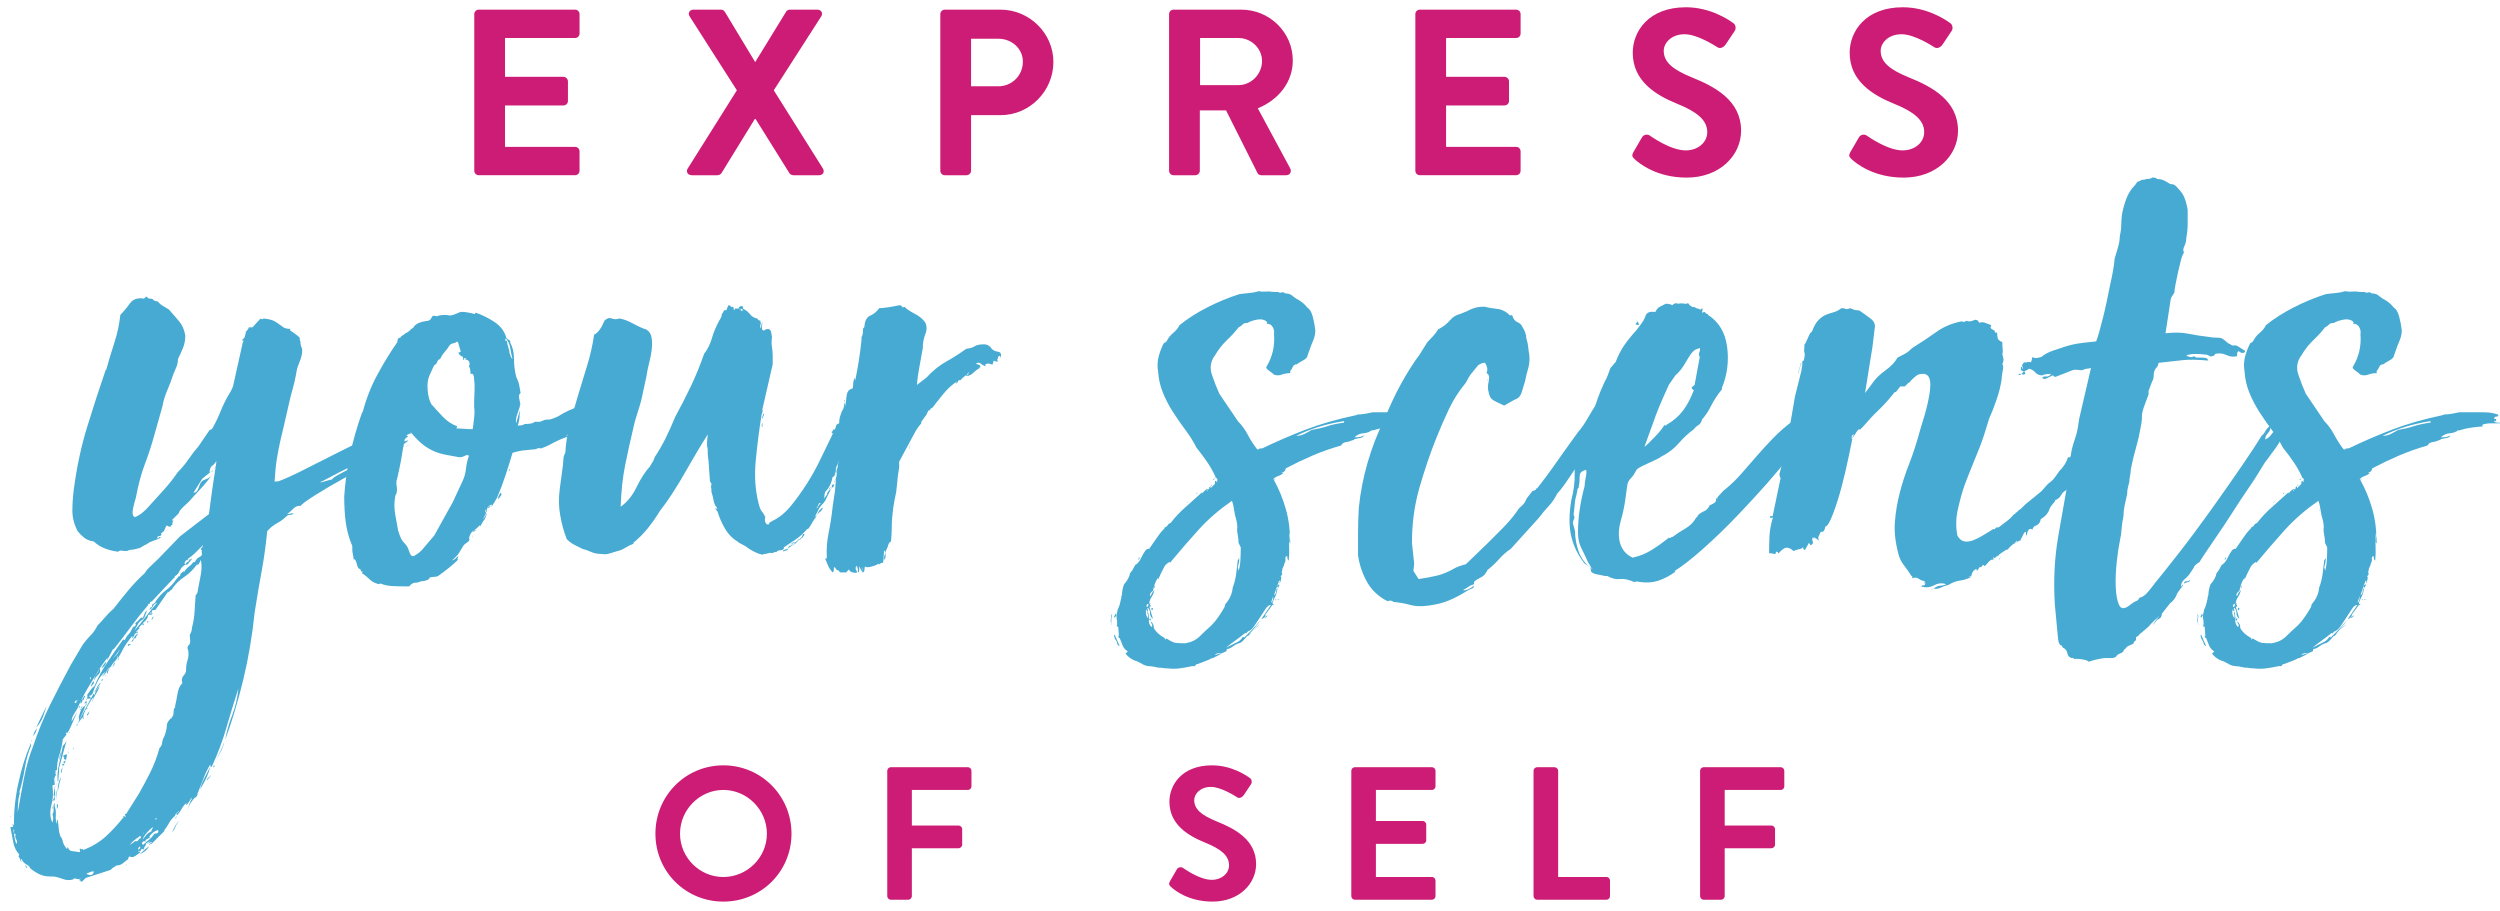 <svg height="78" viewBox="0 0 214 78" width="214" xmlns="http://www.w3.org/2000/svg">
    <g fill="none" fill-rule="evenodd">
        <path fill="#cd1c75" id="express" d="M40.598 14.615V1.21c0-.203.162-.385.385-.385h8.242c.223 0 .385.182.385.385v1.66c0 .203-.162.385-.385.385H43.23v3.321h5.002c.202 0 .384.182.384.385v1.68c0 .223-.182.385-.384.385H43.23v3.544h5.994c.223 0 .385.182.385.385v1.66c0 .203-.162.385-.385.385h-8.242c-.223 0-.385-.182-.385-.385zm18.266-.182l4.212-6.703-4.05-6.338c-.162-.263 0-.567.344-.567h2.35c.161 0 .262.101.323.182L64.635 5.3h.02l2.633-4.293c.04-.08.162-.182.324-.182h2.349c.344 0 .506.304.344.567l-4.07 6.338 4.212 6.703c.162.283 0 .567-.344.567h-2.187c-.162 0-.304-.101-.345-.182l-2.895-4.637h-.061l-2.855 4.637c-.061.08-.183.182-.345.182h-2.187c-.364 0-.526-.304-.364-.567zm21.627.182V1.21c0-.203.162-.385.385-.385h4.758c2.491 0 4.536 2.025 4.536 4.475 0 2.511-2.045 4.557-4.515 4.557h-2.532v4.758c0 .203-.182.385-.384.385h-1.863c-.223 0-.385-.182-.385-.385zm2.632-7.229h2.35c1.133 0 2.085-.911 2.085-2.106 0-1.114-.952-1.964-2.086-1.964h-2.349zm16.95 7.23V1.21c0-.203.162-.385.384-.385h5.792c2.43 0 4.414 1.944 4.414 4.354 0 1.863-1.235 3.381-2.997 4.09l2.775 5.144c.141.263 0 .587-.345.587h-2.126c-.182 0-.283-.101-.324-.182l-2.693-5.366h-2.248v5.163c0 .203-.182.385-.385.385h-1.863c-.222 0-.384-.182-.384-.385zm2.652-7.331h3.301c1.073 0 2.005-.932 2.005-2.066 0-1.073-.932-1.964-2.005-1.964h-3.3zm18.428 7.33V1.21c0-.203.162-.385.385-.385h8.241c.223 0 .385.182.385.385v1.66c0 .203-.162.385-.385.385h-5.994v3.321h5.002c.203 0 .385.182.385.385v1.68c0 .223-.182.385-.385.385h-5.002v3.544h5.994c.223 0 .385.182.385.385v1.66c0 .203-.162.385-.385.385h-8.241c-.223 0-.385-.182-.385-.385zm18.772-.992c-.183-.182-.284-.283-.102-.608l.73-1.255c.161-.283.506-.283.688-.142.101.061 1.741 1.256 3.058 1.256 1.053 0 1.842-.689 1.842-1.56 0-1.032-.87-1.741-2.571-2.43-1.904-.769-3.807-1.984-3.807-4.374 0-1.802 1.336-3.888 4.556-3.888 2.065 0 3.645 1.053 4.05 1.357.202.122.263.466.121.668l-.77 1.155c-.161.243-.465.405-.708.243-.162-.102-1.7-1.114-2.815-1.114-1.154 0-1.782.77-1.782 1.417 0 .952.75 1.6 2.39 2.268 1.964.79 4.232 1.965 4.232 4.577 0 2.086-1.802 4.01-4.657 4.01-2.552 0-4.05-1.195-4.455-1.58zm18.569 0c-.182-.182-.284-.283-.101-.608l.729-1.255c.162-.283.506-.283.688-.142.101.061 1.742 1.256 3.058 1.256 1.053 0 1.843-.689 1.843-1.56 0-1.032-.871-1.741-2.572-2.43-1.904-.769-3.807-1.984-3.807-4.374 0-1.802 1.336-3.888 4.556-3.888 2.066 0 3.645 1.053 4.05 1.357.203.122.263.466.122.668l-.77 1.155c-.162.243-.466.405-.709.243-.162-.102-1.7-1.114-2.814-1.114-1.155 0-1.782.77-1.782 1.417 0 .952.749 1.6 2.39 2.268 1.963.79 4.231 1.965 4.231 4.577 0 2.086-1.802 4.01-4.657 4.01-2.552 0-4.05-1.195-4.455-1.58zM56.104 71.361c0-3.24 2.576-5.848 5.816-5.848s5.832 2.608 5.832 5.848-2.592 5.816-5.832 5.816-5.816-2.576-5.816-5.816zm2.106 0c0 2.041 1.668 3.71 3.71 3.71s3.726-1.669 3.726-3.71-1.685-3.742-3.726-3.742-3.71 1.701-3.71 3.742zm17.739 5.346V65.983c0-.162.13-.308.308-.308h6.593c.178 0 .308.146.308.308v1.328c0 .162-.13.308-.308.308h-4.795v3.046h4.001c.162 0 .308.145.308.307v1.329c0 .162-.146.308-.308.308h-4.001v4.098c0 .162-.146.308-.308.308h-1.49c-.179 0-.308-.146-.308-.308zm24.284-.794c-.146-.145-.227-.226-.081-.486l.583-1.004c.13-.227.405-.227.55-.113.082.048 1.394 1.004 2.447 1.004.842 0 1.474-.55 1.474-1.247 0-.827-.697-1.394-2.057-1.944-1.523-.616-3.046-1.588-3.046-3.5 0-1.441 1.07-3.11 3.645-3.11 1.652 0 2.916.842 3.24 1.085.162.098.21.373.097.535l-.615.923c-.13.195-.373.324-.567.195-.13-.081-1.361-.891-2.252-.891-.924 0-1.426.615-1.426 1.134 0 .761.6 1.28 1.912 1.814 1.571.632 3.386 1.572 3.386 3.661 0 1.669-1.442 3.208-3.726 3.208-2.042 0-3.24-.956-3.564-1.264zm15.438.794V65.983c0-.162.13-.308.308-.308h6.593c.179 0 .308.146.308.308v1.328c0 .162-.13.308-.308.308h-4.795v2.657h4.002c.162 0 .307.146.307.308v1.344c0 .178-.145.308-.307.308h-4.002v2.835h4.795c.179 0 .308.146.308.308v1.328c0 .162-.13.308-.308.308h-6.593c-.178 0-.308-.146-.308-.308zm15.6 0V65.983c0-.162.13-.308.309-.308h1.49c.162 0 .308.146.308.308v9.088h4.13c.179 0 .309.146.309.308v1.328c0 .162-.13.308-.308.308h-5.93c-.178 0-.307-.146-.307-.308zm14.257 0V65.983c0-.162.13-.308.308-.308h6.593c.178 0 .308.146.308.308v1.328c0 .162-.13.308-.308.308h-4.795v3.046h4.001c.162 0 .308.145.308.307v1.329c0 .162-.146.308-.308.308h-4.001v4.098c0 .162-.146.308-.308.308h-1.49c-.179 0-.308-.146-.308-.308z"/>
        <g id="scents" fill="#46aad2">
            <path d="M16.013 69.342c-.03.082-.058.166-.087.253.021-.07.044-.138.07-.205zm0 0c.055-.157.11-.304.166-.442.084-.211.168-.4.252-.569h-.063l-.063.063v.063l-.316.443c-.084-.043-.105-.074-.063-.095s.063-.053.063-.095c-.168.126-.316.305-.442.537s-.253.41-.38.537c-.083-.084-.083-.147 0-.19s.148-.105.19-.189c-.252.169-.379.316-.379.442-.21.169-.379.369-.505.6s-.274.453-.442.664h.063l-1.138 1.137h-.063c-.042.042-.084.063-.126.063 0-.084.063-.126.19-.126 0-.042.02-.084.063-.126l-.506.19.316-.19c0-.043-.074-.021-.221.063s-.179.147-.095.19c-.084.084-.137.157-.158.22s-.052.137-.095.222c-.084-.127-.147-.127-.189 0s-.105.147-.19.063c-.042.084-.042.116 0 .095s.085-.011.127.031c-.084.084-.221.19-.41.316s-.348.147-.475.063c-.084 0-.126.032-.126.095s-.021.116-.063.158c-.127.084-.264.19-.411.316s-.326.19-.537.19c-.295.168-.463.294-.505.378l-2.149.695-.315.316c-.085 0-.127-.02-.127-.063s-.042-.063-.126-.063c0-.042.02-.063.063-.063s.063-.021.063-.063c-.126.042-.253.042-.379 0s-.21-.021-.253.063c-.294.084-.579.073-.853-.032s-.537-.179-.79-.22h-.315c-.337 0-.643-.064-.916-.19s-.537-.295-.79-.506c-.042-.126-.158-.242-.348-.347s-.326-.264-.41-.474c-.042.042-.053.095-.032.158s.032.116.032.158c-.042-.042-.074-.116-.095-.221s-.074-.2-.158-.285l.063-.19c-.252-.252-.42-.589-.505-1.01s-.169-.864-.253-1.327h.19c.042-.084.052-.126.031-.126s-.031-.042-.031-.127c.068 0 .109.07.122.21-.03-1.15.086-2.356.351-3.621.274-1.306.643-2.486 1.106-3.539v.253c-.253.59-.432 1.232-.537 1.927s-.263 1.38-.474 2.054l.063.063c-.084.21-.136.484-.158.821s-.031.61-.031.821c.168-.968.347-1.948.537-2.937s.453-1.906.79-2.749c.42-1.263.916-2.464 1.484-3.601S5.48 57.99 6.07 56.895l1.01-1.705c.211-.295.432-.559.664-.79s.432-.516.6-.853c.21-.21.432-.453.664-.727s.474-.516.726-.726c.422-.548.843-1.074 1.264-1.58s.884-.99 1.39-1.453c.126-.21.295-.41.505-.6s.421-.39.632-.6l1.895-1.959 2.465-1.895c.084-.674.147-1.148.19-1.422s.073-.505.094-.695.052-.4.095-.632.105-.642.19-1.232c-.043 0-.064.021-.064.064.084-.127.126-.337.126-.632-.084.168-.2.305-.347.41s-.221.285-.221.537h.063l-.695.569-.758 1.2c.21 0 .358-.136.442-.41s.168-.453.253-.537.22-.158.41-.221.348-.18.474-.348c-.295.421-.621.821-.979 1.2s-.684.738-.98 1.075c-.084.084-.242.231-.473.442s-.369.4-.41.569l-.57.568v.063l.127-.063c-.084.169-.116.284-.095.348s-.01.094-.095.094-.094.01-.031.032.052.053-.032.095c-.168 0-.274-.042-.316-.127-.084.127-.147.253-.19.38s-.147.231-.315.315c.084.127.052.2-.095.221s-.221.074-.221.158c.042.085.084.085.126 0s.106-.084.19 0c-.169.085-.38.169-.632.253s-.421.169-.505.253c-.337.168-.527.274-.569.316s-.253.105-.632.19c-.21 0-.4.041-.568.126-.211 0-.369-.01-.474-.032s-.2.01-.285.095c-.926-.127-1.621-.421-2.085-.885-.337-.042-.61-.147-.82-.316s-.401-.358-.57-.568c-.294-.59-.442-1.169-.442-1.738s.042-1.19.127-1.863c.252-1.896.631-3.665 1.137-5.308s1.032-3.264 1.58-4.864l.063-.064c.21-.758.442-1.526.694-2.306.253-.779.422-1.569.506-2.369.295-.295.569-.621.821-.98s.653-.494 1.2-.41c.085-.042.127-.074.127-.095s.021-.052.063-.094c.127.126.21.19.253.19.21 0 .326.03.347.094s.158.116.411.158c.084.126.21.242.38.347s.357.221.568.348c.253.295.526.61.821.948s.485.758.569 1.263c0 .38-.063.727-.19 1.043s-.274.642-.442.979c0 .253-.042.474-.126.663s-.169.39-.253.6c-.169.506-.348.98-.537 1.422s-.327.895-.41 1.358l-.57 2.022c-.294 1.095-.6 2.054-.916 2.875s-.579 1.8-.79 2.938c-.084.252-.157.526-.22.821s-.074.505-.032.632c0 .084.063.147.19.19.42-.17.842-.506 1.263-1.011l1.232-1.359c.4-.442.79-.937 1.169-1.485.337-.337.642-.705.916-1.105s.558-.769.853-1.106l.948-1.39c.042 0 .073-.01.094-.031s.053-.032.095-.032c.253-.421.495-.916.727-1.485s.474-1.063.726-1.484c.211-.337.337-.6.38-.79l.82-3.696c.085-.085.096-.127.032-.127s-.094-.02-.094-.063c.126-.084.21-.2.252-.347s.064-.264.064-.348c.168-.168.252-.295.252-.379h.316l.695-.758c.084.084.169.084.253 0 .421.042.726.116.916.221s.337.2.442.284.221.169.348.253.316.127.568.127v.126c.169.126.316.232.443.316s.252.19.379.316c0 .168.02.273.063.316 0 .21.031.379.095.505s.073.316.031.569-.126.526-.253.821-.21.61-.252.948c-.084.463-.18.874-.285 1.232s-.2.726-.284 1.105c-.168.758-.316 1.4-.442 1.927s-.242 1.022-.348 1.485-.2.958-.284 1.485-.147 1.169-.19 1.927c.127 0 .211-.021.253-.063.042 0 .042.01 0 .031s-.042.032 0 .032c.59-.21 1.38-.569 2.37-1.074s2.032-1.032 3.127-1.58 2.159-1.063 3.19-1.548 1.864-.79 2.496-.916c-.084.084-.105.169-.063.253.084.042.137.042.158 0s.053-.063.095-.063c0 .084-.021.126-.064.126s-.063.084-.063.253l.127-.063c0 .084.031.126.094.126s.074.021.032.063c.084 0 .158-.01.221-.031s.18-.032.348-.032c-.085.042-.2.074-.348.095s-.263.095-.347.22c.084 0 .179-.02.284-.062s.242-.106.41-.19c-.168.127-.347.21-.536.253s-.348.105-.474.19c-.042.042 0 .063.126.063-.168.21-.358.337-.569.379s-.379.168-.505.379h.063c-.042 0-.084.02-.126.063-.042 0-.063.021-.063.063h-.063l-.57.253.127.063c.21-.084.369-.158.474-.221s.221-.116.348-.158c.126-.169.273-.274.442-.316s.316-.084.442-.126c-.042.084-.147.179-.316.284s-.337.2-.505.284c.084 0 .252-.042.505-.126-.084.084-.179.147-.284.19s-.2.105-.284.189c-.169 0-.327.053-.474.158s-.327.158-.537.158l.063-.063-.253.19v-.127c-.084.126-.474.4-1.169.821s-1.463.864-2.306 1.327-1.632.927-2.369 1.39-1.169.78-1.295.948c-.21-.042-.41.031-.6.22s-.369.348-.537.475c.084 0 .158-.01.22-.032s.18-.032.348-.032c-.084.085-.19.127-.316.127s-.231.042-.316.126c-.21.21-.431.38-.663.506s-.453.273-.663.442l-.316.316c-.127 1.263-.285 2.4-.474 3.412s-.39 2.19-.6 3.538c-.21 2.021-.537 3.948-.98 5.78s-.958 3.55-1.548 5.15c.127-.716.327-1.422.6-2.117s.453-1.463.538-2.306c-.38 1.18-.727 2.317-1.043 3.412s-.726 2.19-1.232 3.285c-.042 0-.052.01-.031.032s-.01.01-.095-.032v-.19c-.21.338-.39.696-.537 1.075s-.306.779-.474 1.2v.063c-.042 0-.063.042-.063.127-.042 0-.063.02-.063.063h.063l-.19.379v-.126c-.33.33-.581.726-.752 1.185zM1.2 70.752c.003.032.004.067.004.106l-.003-.108zm6.17-10.795c-.012.026-.025.052-.039.077-.017-.037-.006-.061.033-.074l.006-.003zm-.039.077c.01.023.032.051.065.084v-.064c0-.042.02-.063.063-.063-.042.084-.063.169-.063.253s-.021.147-.064.19c-.042-.043-.042-.085 0-.127s.043-.084 0-.126c-.042 0-.084.02-.126.063.051-.078.09-.143.125-.21zm-.114.194l-.01.016zm.153-.27c.02-.041.04-.082.057-.125.063-.147.074-.263.032-.347.084-.127.179-.263.284-.41s.221-.264.348-.348c.294-.716.663-1.4 1.105-2.054s.874-1.274 1.295-1.864c.043 0 .064-.02.064-.063s.042-.02.126.063c.084-.21.19-.379.316-.505s.232-.295.316-.505l.126-.253c0 .084-.02.147-.063.19.042-.043.084-.074.126-.095s.085-.074.127-.158c0-.042-.01-.064-.032-.064s-.01-.042.032-.126c.126-.084.231-.179.316-.284s.168-.158.252-.158v.126c.042-.084.085-.19.127-.316s.105-.252.19-.379c0 .042.02.063.062.063-.042.043-.063.085-.063.127s-.02.084-.063.126c-.042.21-.126.358-.253.442s-.231.169-.316.253l-.379.695c.337-.379.664-.78.98-1.2s.642-.822.979-1.2c-.21.084-.337.189-.38.315s-.147.232-.315.316c.042-.042.074-.095.095-.158s.073-.095.158-.095c-.042-.126 0-.231.126-.316v.064c.126-.127.19-.211.19-.253.252-.38.547-.695.884-.948s.632-.568.885-.947c.084-.085.136-.148.158-.19s.073-.063.157-.063c0-.127.032-.21.095-.253s.137-.105.221-.19v.127c.127-.21.274-.38.443-.506s.294-.252.379-.379h.126c.084-.21.221-.358.41-.442s.243-.232.159-.442c.042-.127.042-.18 0-.158s-.063-.01-.063-.095c.126-.126.19-.232.19-.316l-.633.632c-.21.21-.442.4-.695.569 0 .042.01.052.032.031s.031.01.031.095c-.084-.084-.168-.063-.252.063s-.084.21 0 .253c.042-.084.105-.147.19-.19s.147-.126.189-.252c.084.042.137.031.158-.032s.031-.053.031.032c-.084.084-.179.2-.284.347s-.179.18-.221.095c-.253.126-.432.305-.537.537s-.242.39-.41.474c-.043.042-.053.074-.032.095s-.01.052-.095.094l-1.896 2.022v-.063c-.084.042-.126.095-.126.158s-.063.095-.19.095c0 .042.022.063.064.063s.02.02-.063.063c-.506.59-.99 1.2-1.454 1.832s-.947 1.264-1.453 1.896h-.063l-.505.947c-.042-.042-.042-.073 0-.094s.042-.053 0-.095l-.632.884c.084.21.042.39-.126.537s-.295.327-.38.537c.043-.252.116-.442.222-.568s.2-.295.284-.506c-.337.548-.674 1.106-1.011 1.675s-.632 1.147-.885 1.737c-.126.21-.242.4-.347.569s-.158.358-.158.568l.505-.884c-.21.463-.4.895-.568 1.295s-.4.769-.695 1.106c-.042.42-.137.853-.284 1.295s-.222.895-.222 1.358c-.084 0-.126.021-.126.063 0 .085.021.116.063.095s.042-.01 0 .032c-.084 0-.105.031-.063.094s.063.116.063.158h-.063c-.084.211-.116.348-.095.411s.032.2.032.41h-.126c-.043 0-.064.043-.064.127.085.506.053 1.043-.094 1.611s-.116 1.064.094 1.485c.085-.295.085-.527 0-.695.085-.126.116-.295.095-.506s.01-.379.095-.505v.316c.084.21.116.463.095.758s.01.548.094.758v-.22c0-.106.021-.159.064-.159.042.253.073.506.094.758s.074.485.158.695c.085.085.148.221.19.411s.147.39.316.6c.042.042.073.021.095-.063s.031-.105.031-.063c.042.21.148.326.316.347s.4.053.695.095c.042-.084.042-.147 0-.19s-.021-.084.063-.126c.042.084.084.106.127.063s.084-.02.126.064c.758-.295 1.4-.685 1.927-1.17s1.021-1.02 1.485-1.61h.063c-.042 0-.063-.021-.063-.064v-.063c.084 0 .126.021.126.063s.021.043.063 0c0-.084-.01-.126-.031-.126s-.032-.02-.032-.063c.042-.042.084-.063.126-.063.211-.337.39-.622.537-.853s.327-.516.537-.853c.337-.59.664-1.2.98-1.832s.579-1.327.79-2.085c.126-.127.2-.264.22-.41s.053-.285.095-.412c.085-.126.158-.305.221-.537s.095-.431.095-.6c0-.084.032-.179.095-.284s.137-.2.221-.284h.063l.064-.127c.084-.084.126-.2.126-.347s.02-.285.063-.411c-.042-.042-.032-.053.032-.032s.073-.01.031-.094c.084-.38.158-.758.221-1.138s.2-.673.411-.884c-.084-.253-.053-.463.095-.632s.22-.316.22-.442c0-.337.043-.632.127-.885s.106-.526.063-.821c0-.042-.01-.074-.031-.095s-.032-.073-.032-.158.063-.19.19-.316c.042-.126.052-.263.031-.41s-.031-.264-.031-.348c.042-.084.084-.179.126-.284s.063-.221.063-.348c.127-.463.2-.916.222-1.358s.052-.916.094-1.422c.127-.126.19-.273.19-.442.084-.421.168-.863.253-1.327s.084-.884 0-1.263c-.085.21-.169.358-.253.442l-.063-.063c-.337.463-.716.832-1.138 1.106s-.779.642-1.074 1.105c-.042 0-.084.021-.126.063v.064c-.042-.043-.063-.043-.063 0s-.042.063-.127.063l-1.01 1.453h-.064l.064.063h-.253c-.084.042-.105.116-.063.221s.02.18-.064.221v-.316c-.084.085-.105.148-.063.19s.021.084-.063.126V52.6c-.126 0-.19.084-.19.253l-.252.379v-.063l-.506.568c.043 0 .064.021.064.064-.085.042-.137.084-.158.126s-.074.105-.158.19h.063c.042 0 .063-.011.063-.032s.021-.032.063-.032c0 .085-.042.127-.126.127l-.063.063c-.042 0-.063-.021-.063-.063-.085.295-.19.442-.316.442.084-.084.105-.147.063-.19-.169.211-.327.422-.474.632s-.305.485-.474.822l-.253.442c-.042-.042-.052-.084-.031-.127s.01-.063-.032-.063v.19c-.042.084-.126.19-.253.316s-.231.273-.315.442c-.169.084-.295.221-.38.41s-.21.327-.379.411c.169-.168.253-.295.253-.379-.253.21-.463.485-.632.822s-.316.695-.442 1.074c-.084.042-.126.073-.126.094s-.042.032-.127.032c0 .084.021.126.064.126s.063.042.063.127l.252-.443c0 .043.011.074.032.095s.032.01.032-.031v.063c.084-.295.231-.548.442-.758-.084.252-.19.473-.316.663s-.232.432-.316.727c0-.127.042-.274.126-.443l-.19.19-.441.758c0 .042-.01.074-.032.095s-.032.052-.032.095v-.064l-.19.443v.379c-.041 0-.062-.063-.062-.19l-.443.569.127-.253 1.01-1.895H7.46c0 .081-.03.133-.089.155zm19.99-18.668c.127 0 .285-.032.474-.095s.39-.116.6-.158c0-.084.243-.252.727-.505s1.011-.527 1.58-.822 1.095-.558 1.58-.79.747-.368.789-.41c0-.042-.021-.063-.063-.063s-.063.02-.063.063v-.063c-.38.21-.864.463-1.454.758s-1.168.58-1.737.853-1.085.537-1.548.79-.758.4-.884.442zM5.06 65.74c0 .211-.01.411-.032.6s-.031.348-.031.475c0 .042-.021.063-.063.063-.043-.463 0-.958.126-1.485s.232-1.042.316-1.548c.084-.084.147-.158.19-.22s.084-.138.126-.222zm7.392 6.319c-.084-.085-.168-.074-.253.031s-.063.18.063.221c.169-.168.337-.316.506-.442s.316-.295.442-.505c.295 0 .4-.106.316-.316-.295.084-.547.273-.758.568h.063c-.042.085-.053.116-.031.095s.031-.01.031.032c-.126 0-.253.063-.379.19zM3.985 60.433c-.084.295-.19.611-.316.948s-.316.632-.569.885zm2.78.948l-.063.127c.042-.169.094-.348.158-.537s.136-.327.22-.411v.063c.043-.126.106-.19.19-.19 0 .127-.063.316-.19.57s-.23.483-.315.694zm10.361 6.192c.085-.337.211-.664.38-.98s.336-.642.505-.979c-.084.337-.2.664-.348.98s-.326.642-.537.979zm-4.928 4.296c.085-.084.18-.2.285-.347s.263-.264.473-.348c0-.084.022-.147.064-.19s.063-.105.063-.189c-.169.126-.337.284-.506.474s-.294.39-.379.6zm-.344-.186c-.009.033 0 .042.028.028 0-.014-.009-.023-.028-.028zm0 0c-.009-.002-.02-.003-.035-.003-.126.084-.252.179-.379.284s-.253.242-.379.41c.084-.084.169-.147.253-.189s.168-.105.253-.19c.126.043.22.011.284-.094s.137-.158.221-.158c0-.085-.01-.127-.032-.127s-.031-.02-.031-.063c-.042 0-.063.01-.063.032s-.021.031-.064.031c-.014.028-.023.05-.028.067zm-3.826 2.903c-.126 0-.231.02-.315.063s-.19.084-.316.126c.084.085.2.127.347.127s.242-.085.284-.253l-.063.032c.042-.021.063-.053.063-.095zm-2.337-9.983c0-.042.02-.063.063-.063l-.126.632v-.126c-.169-.085-.211-.148-.127-.19-.126-.126-.126-.19 0-.19 0-.042.021-.063.063-.063zm-4.55 6.445c.043.21.075.41.096.6s.073.39.158.6c.084-.126.084-.253 0-.379s-.106-.274-.064-.442c0-.042-.042-.063-.126-.063v-.38zm3.602-3.854c-.042.21-.053.4-.032.568s.011.422-.031.759h-.19c.085-.085.127-.148.127-.19.042-.084.063-.116.063-.095v-.158c-.084.127-.105.042-.063-.252s.084-.506.126-.632zm8.024 5.244c-.126.21-.253.358-.38.442s-.273.168-.441.253c.084-.085.21-.2.379-.348s.316-.263.442-.347zm5.651-7.056c-.01.035-.02.07-.028.106l.025-.096zm0 0c.083-.3.2-.59.351-.873.169-.316.316-.664.442-1.043-.084.38-.22.727-.41 1.043-.172.286-.3.58-.386.883zm-6.599-11.077c-.042 0-.084.042-.126.126l-.126.253c-.043 0-.053-.01-.032-.031s.01-.032-.032-.032c-.042.042-.073.105-.094.19s-.074.126-.158.126c.084-.127.168-.263.252-.41s.19-.243.316-.285zm-2.717 2.338c0 .042-.031.126-.094.252s-.18.232-.348.316c.21-.337.358-.526.442-.568zm-1.895 2.906c.084.042.095.095.032.158s-.074.116-.032.158c-.084.042-.116.053-.095.031s.01-.031-.031-.031c-.042.21-.106.337-.19.379 0-.169.042-.295.127-.38s.147-.189.19-.315zm28.804-22.562c-.066.04-.138.054-.215.038-.105-.02-.2.01-.284.095.126 0 .179.032.158.095s.01.095.094.095c0-.127.032-.2.095-.222.044-.014.092-.043.146-.088zm0 0c.024-.015.047-.034.07-.056l-.076.07zM8.09 59.297v-.064c.085-.168.17-.326.253-.474s.19-.263.316-.347zm-4.927 3.032c-.043.21-.095.358-.158.442s-.116.169-.158.253c0-.169.105-.4.316-.695zm1.848 4.723c-.053.22-.08.479-.08.774.043-.253.09-.49.143-.711zm0 0c.052-.222.131-.406.237-.553-.064.19-.122.395-.174.616zm3.016-8.514h-.063l-.126.253v-.063c0-.043-.021-.064-.063-.064.042-.042.073-.094.094-.158s.074-.136.158-.22zm6.698 12.7l.252-.506c.084-.169.21-.337.38-.506-.17.211-.285.4-.348.569s-.158.316-.284.442zM9.67 56.39c.084-.084.19-.2.316-.348.126-.147.21-.305.253-.473-.085.168-.18.316-.285.442-.105.126-.2.253-.284.379zM5.25 64.287c0 .085-.022.211-.064.38s-.084.315-.126.442c0-.127.021-.274.063-.442s.084-.295.127-.38zm1.137-4.106c.126 0 .179-.032.158-.095s.031-.116.158-.158c-.21 0-.316.084-.316.253zm1.358-1.99c.021-.043.032-.116.032-.222-.042 0-.074.022-.095.064zM33.743 38.51c.126 0 .21-.042.252-.126v-.064c-.21.127-.294.19-.252.19zM9.623 57.091c-.022.023-.048.042-.078.057.028-.01.055-.024.082-.044zm0 0c.04-.042.066-.096.08-.164.02-.105.073-.179.158-.221-.066.196-.144.329-.234.398zM4.869 67.636c-.084.21-.105.484-.063.821 0-.21.01-.379.032-.505s.031-.232.031-.316zm13.2-1.292c-.028.092-.152.249-.374.47 0-.084.053-.168.158-.252.08-.065.143-.129.186-.193zm0 0c.003-.013.005-.025.005-.035-.01.02-.021.04-.035.06zM5.5 65.109c0 .042.021.063.063.063h.064l-.127.19c-.042 0-.063-.022-.063-.064s.021-.105.063-.19zm6.318 7.645c.042-.043.084-.074.127-.095s.063-.074.063-.158c-.042-.042-.084-.032-.127.031s-.063.137-.063.222zm-6.95-3.918c.085 0 .116.053.095.158s-.052.2-.095.285zm.38-2.653c-.043-.084-.043-.18 0-.284s.084-.2.126-.285zm.473-3.349c.021-.042.032-.105.032-.19-.063.064-.105.117-.126.159zm5.217-7.6c-.025-.072.057-.108.248-.108 0 .042-.031.074-.094.095-.042.014-.07.032-.084.055zm0 0c.009.024.028.051.059.082 0-.014.004-.028.01-.04zm-3.416 6.02c-.084-.041-.095-.094-.032-.157s.116-.137.158-.221c0 .084-.02.158-.063.22s-.063.117-.063.159zm25.651-22.491c.084-.042.158-.074.221-.095s.116-.074.158-.158zM9.166 57.653c-.042-.084-.032-.168.031-.252s.137-.169.221-.253c-.168.295-.231.463-.19.506zm3.98-4.864c0 .042-.021.084-.063.126s-.063.105-.063.19c-.042-.085-.042-.158 0-.222s.084-.094.126-.094zM5.501 65.488l-.126.063v-.063c-.084.042-.105.031-.063-.032s.105-.073.19-.031zm3.222-7.203c-.042 0-.052-.01-.031-.031s.01-.032-.032-.032c0-.042.01-.052.032-.031s.031.01.031-.032h.127zm4.738 11.698c-.006.037-.047.066-.125.085-.085.021-.085.053 0 .095.078-.078.12-.139.125-.18zM2.342 74.27c-.042.042-.084.021-.126-.063s-.063-.148-.063-.19zm4.486-13.837c.042.043.042.074 0 .095s-.063.053-.063.095c-.042-.042-.021-.105.063-.19zm3.354-4.1c.037.039.035.069-.005.089-.043.02-.064.052-.064.094-.042-.042-.042-.073 0-.094.038-.02.059-.046.063-.082zm0 0l-.005-.006-.001.013zm2.648-3.165c.042 0 .021.01-.063.031s-.126.053-.126.095c-.085 0-.085-.042 0-.126.084 0 .084.02 0 .063zm5.497 12.383c.084 0 .095.021.031.063s-.094.084-.094.127v-.127c0-.042.02-.063.063-.063zm-3.207 4.333c.002.047-.045.12-.142.216 0-.042.021-.084.063-.126.03-.03.049-.059.058-.088zm0 0c0-.015-.005-.027-.015-.037 0 .013-.002.026-.006.039zm-8.797-5.66c-.043-.126-.043-.21 0-.252zm5.938-10.867c-.126 0-.126.063 0 .19 0-.042.011-.063.032-.063s.01-.042-.032-.127zM6.512 62.14l.126-.19v.127zM4.49 69.28c-.042-.085-.052-.148-.031-.19s.031-.084.031-.126zm.364-2.148c-.01-.043-.006-.064.015-.064 0 .085.006.148.016.19zm0 0c.01.042.036.105.079.19-.021 0-.037-.022-.048-.064zm7.297-13.237c.032-.042.047-.073.047-.094-.042.084-.079.147-.11.19zm0 0c-.032.042-.079.095-.142.158.02 0 .047-.02.079-.063zm-5.196 6.763c.005-.067.025-.11.063-.129.042-.02.042-.052 0-.095 0 .043-.021.074-.064.095-.04.02-.042.067-.007.142zm0 0v.03l-.008-.017zm.568-.034h-.126l-.064.126zm-.569.063l-.126.127c0-.085.042-.127.126-.127zm7.36-9.303c.022-.032.053-.068.096-.11-.064.063-.106.11-.127.142zm0 0c-.02.032-.03.058-.03.079-.022 0-.022-.016 0-.047zm-5.163 5.873c-.003.012.002.018.015.018 0-.011.001-.022.005-.033zm-.112.587h-.063c0-.042.021-.063.063-.063zm9.168-17.606c-.004.014-.007.028-.007.042v.063h-.063zm0 0c.01-.028.029-.056.057-.084zM2.728 63.347c.035.039.033.068-.007.088-.03.014-.048.034-.057.06.006-.035.014-.05.026-.06.018-.019.028-.045.03-.079zm-.063.13c-.005.016-.007.033-.007.052 0-.012.002-.024.006-.035zm.063-.13l-.007-.007v.016zm2.205 3.53v.19zm1.01-4.169H5.88c.042-.042.085-.063.127-.063zm4.83 11.37c-.008.002-.017.002-.028.002h.027zm0 0c.023-.004.035-.013.035-.03 0-.02.021-.03.064-.03 0 .037-.034.057-.1.062zM5.88 64.351l-.063.126v-.126zm12.257-24.009c0 .042-.042.063-.126.063zm-5.812 30.895v.127c-.042 0-.042-.042 0-.127zm-7.566-4.454c-.01.021-.016.053-.016.095 0-.021.005-.042.016-.063zm0 0c.01-.021.026-.032.047-.032-.02.022-.037.043-.047.064zm30.184-28.652c-.042.042-.084.063-.126.063h-.063zM4.301 59.738l-.127.127zM.889 69.848c.042 0 .063.041.063.126 0-.042-.01-.064-.031-.064-.021 0-.032-.02-.032-.063zM18.295 40.12l.032-.031c0 .02-.005.036-.016.047zm0 0l-.031.032c.02 0 .036-.006.047-.016zm-5.654 12.1c-.043.041-.085.062-.127.062zM4.487 69.687c.002.009.003.02.003.033 0-.01 0-.018-.003-.027zm0 0c-.004-.02-.014-.03-.028-.03-.021 0-.032-.021-.032-.063.033.033.053.066.06.099zm1.52-5.906h-.064c.043-.042.064-.042.064 0zm8.466-12.525c-.021.01-.042.015-.063.015.02 0 .042-.005.063-.015zm0 0c.02-.01.042-.027.063-.048-.021.021-.042.037-.063.048zm-3.096 2.48l-.063.063h.063zM7.333 61.57l-.063.063zM18.39 40.09c-.042.042-.063.042-.063 0zM9.418 57.148l.064-.063zm-3.222 5.75c0 .042-.02.084-.063.126zm-.316 1.2c-.042-.042-.042-.063 0-.063zm29.253-26.03c-.042.042-.106.063-.19.063z"/>
            <path d="M44.502 34.782l-.253.759c-.084.252-.105.484-.063.695l.316-1.138c0 .127-.01.327-.031.6s-.074.516-.158.727c.337 0 .526-.042.568-.126.127 0 .284-.01.474-.032s.326-.074.41-.158h.443c.295-.126.484-.19.569-.19h.19c.041 0 .104-.01.189-.031s.273-.095.568-.221c.337-.21.664-.39.98-.537s.642-.263.979-.348c.126-.042.242-.073.347-.094s.2-.116.285-.285c.42-.084.758-.21 1.01-.379s.57-.316.948-.442c.084.042.148.053.19.032s.084-.032.126-.032c.042.168.21.253.506.253l-.19.19c-.042.041-.105.083-.19.126v.252c-.126.295-.379.464-.758.506-.042.084-.105.147-.19.19s-.083.105 0 .189c-.21.042-.41.147-.6.316s-.452.337-.79.505c.043.042.064.127.064.253.126 0 .232-.021.316-.063s.19-.085.316-.127c-.337.253-.737.422-1.2.506-.211.084-.432.179-.664.284s-.474.2-.727.284c0 .043.106.064.316.064-.379.126-.663.231-.853.315s-.347.158-.473.222-.264.137-.411.22-.39.19-.727.317c-.21-.042-.358-.021-.442.063-.337.042-.653.074-.948.095s-.652.094-1.074.22c-.168.59-.368 1.233-.6 1.928s-.474 1.337-.726 1.927l-.38.632-.063.126v-.063l.063-.063c-.084 0-.158.042-.22.126s-.117.126-.159.126c0-.084.042-.137.127-.158s.147-.073.19-.158c-.296.085-.443.295-.443.632-.084 0-.105-.031-.063-.095s.042-.094 0-.094c-.084.084-.105.136-.063.158s.063.073.063.157l-.253.506c.126-.126.232-.316.316-.569 0 .127-.032.264-.095.411s-.137.263-.22.347l-.254.443v-.127c-.21.211-.41.38-.6.506s-.305.358-.347.695h.063c-.042.126-.116.22-.221.284s-.2.137-.285.221l-.505.822-.505.505c.126-.042.22-.095.284-.158l.221-.221c.042.042.042.084 0 .126s-.042.106 0 .19c-.421.421-.99.884-1.706 1.39-.084.042-.19.063-.316.063s-.252.021-.379.063c-.042 0-.063.042-.063.127-.21.126-.442.19-.695.19-.169.083-.337.125-.505.125s-.337.106-.506.316c-.59 0-1.074-.01-1.453-.031s-.716-.095-1.01-.221l-.127.063c-.337-.084-.6-.221-.79-.41s-.41-.37-.663-.538l.063-.19c-.084.085-.137.074-.158-.031s-.074-.158-.158-.158c-.084-.084-.148-.221-.19-.41s-.105-.327-.19-.411c-.041 0-.052.01-.03.031s.01.032-.032.032l-.127-.758v-.316c0-.127-.02-.21-.063-.253-.253-.632-.421-1.274-.505-1.927s-.127-1.38-.127-2.18c.085-1.221.253-2.422.506-3.6s.59-2.36 1.01-3.539c0-.042.022-.063.064-.063.295-1.137.716-2.211 1.263-3.222s1.117-1.938 1.706-2.78c0-.253.084-.38.253-.38.042-.084.105-.147.19-.189s.168-.105.252-.19c.127-.042.242-.115.348-.22s.22-.2.347-.285c.042-.126.19-.253.442-.379l.285-.095c.063-.02.242-.052.537-.094.126-.043.22-.137.284-.285s.2-.179.41-.095c.338-.126.738-.147 1.201-.063.21-.042.4-.105.569-.19s.295-.126.379-.126c.295 0 .674.064 1.137.19l.063-.126c.59.21 1.138.484 1.643.82s.842.801 1.01 1.39c.043 0 .075.022.096.064s.073.063.158.063c0 .042.01.074.031.095s.032.074.032.158c.21.379.316.832.316 1.358s.063 1.043.19 1.548c.126.253.21.485.252.695s.084.442.126.695c-.126.084-.168.232-.126.442l.126.632-.063-.126zm-5.18 4.36c-.464-.084-.864-.158-1.201-.221s-.674-.169-1.011-.316-.674-.358-1.01-.632-.738-.706-1.201-1.295c-.085.253-.169.568-.253.948s-.158.779-.221 1.2-.137.821-.221 1.2-.148.674-.19.885c-.084.21-.105.432-.063.663s.042.432 0 .6c0 .043-.021.095-.063.158s-.063.137-.063.222c-.085.463-.085.947 0 1.453s.168.968.252 1.39c.085.294.169.526.253.695s.21.337.38.505c.126.126.23.326.315.6s.19.41.316.41c.084 0 .21-.062.38-.189s.294-.231.378-.316l1.074-1.263 1.58-2.843.821-1.77c.169-.336.274-.705.316-1.105s.126-.769.253-1.106c-.085-.084-.2-.084-.348 0s-.305.127-.474.127zm1.263-4.296c0-.464.01-.895.032-1.296s.01-.747-.032-1.042c0-.253-.042-.421-.126-.506h-.127c-.042 0-.063-.02-.063-.063 0-.295-.042-.484-.126-.568.084-.21.073-.369-.032-.474s-.2-.137-.284-.095l.063-.126c-.126-.042-.18-.032-.158.031s-.01.095-.095.095c.042-.168 0-.274-.126-.316s-.232-.168-.316-.379c.042.084.084.105.126.063s.085-.063.127-.063l-.19-.632c0-.084-.042-.168-.126-.252-.084.084-.19.136-.316.158s-.232.073-.316.157c-.126.211-.274.411-.442.6s-.295.39-.38.6c-.126 0-.231.127-.315.38-.127.126-.19.168-.19.126l-.379.822c-.168.337-.232.768-.19 1.295s.148.937.317 1.232c.294.337.62.695.979 1.074s.768.653 1.232.821l-.063.19c.21 0 .442.01.695.031s.484.032.695.032c.042-.253.084-.58.126-.98s.042-.705 0-.915zm2.717-5.876c-.085.126-.085.19 0 .19h.063c.042.084.063.168.063.252s.021.148.063.19c0 .084.021.179.063.284s.064.221.064.347c.042.085.073.169.094.253s.074.169.158.253c-.084-.337-.147-.653-.19-.948s-.168-.568-.378-.821zm-.443 13.204c.085.085.085.18 0 .285s-.147.2-.19.284c-.041-.084-.03-.19.032-.316s.116-.21.158-.253zm-2.337 3.349c-.042-.042-.042-.063 0-.063s.063-.021.063-.063h.19zm3.033-5.204v.023l.001-.02zm0 0c.002-.111.023-.166.063-.166.042.084.042.126 0 .126-.035 0-.056.014-.062.043zm-3.141 5.547c-.013.02-.019.054-.019.1.043.041.053.041.032 0-.014-.029-.014-.057 0-.085zm0 0c.01-.018.025-.027.045-.027-.014.014-.025.028-.032.042zm4.088-11.084v.127z"/>
            <path d="M65.133 27.69v.006zm0 0c-.003-.017-.013.01-.03.08-.022.084-.032.168-.032.252.042.084.073.042.094-.126s.053-.274.095-.316c0 .084-.01.21-.031.379s-.01.253.031.253c.042.084.095.105.158.063s.127-.074.19-.095.137-.021.22 0 .148.116.19.284l.064.38c-.043.379-.043.673 0 .884s.063.484.063.821v.632l-.885 3.854c0 .084.01.116.032.095s.01.01-.032.095v.063c0 .042-.01.074-.031.095s-.032.052-.032.094c-.21 1.306-.379 2.622-.505 3.95s-.042 2.558.252 3.695c.085.337.169.548.253.632s.19.253.316.505c-.084.253-.042.464.126.632h.19v-.063c0-.042.063-.105.19-.19l.157-.031c-.105.021-.115.01-.031-.032.547-.252 1.063-.674 1.548-1.263s.947-1.232 1.39-1.927.842-1.422 1.2-2.18.685-1.432.98-2.022c-.043-.084-.022-.105.063-.063s.063.021-.064-.063H71.2v-.126c.084 0 .116-.043.095-.127s.01-.084.095 0c.084-.042.137-.137.158-.284s.115-.242.284-.284c0-.211.021-.39.063-.537s.105-.327.19-.538c.126-.126.19-.379.19-.758v.127h.062v.316c.043-.211.085-.516.127-.917s.21-.62.505-.663c.042-.084.063-.21.063-.379s.043-.358.127-.569c0 .127.02.19.063.19 0 .168-.01.337-.032.505s.01.358.095.569l-.063.695c.084-.042.116-.095.095-.158s-.01-.116.031-.158v.19c.042-.043.053-.064.032-.064s-.01-.042.031-.126c.085.126.095.253.032.38s-.116.252-.158.378v-.316l-.126.569c-.042.21-.106.421-.19.632s-.105.442-.063.695l.19-.948c0 .126-.01.295-.032.505s-.074.358-.158.443c0 .084-.021.19-.063.316s-.063.252-.063.379c.084-.253.168-.485.252-.695s.127-.485.127-.822c.084-.168.147-.316.19-.442s.126-.274.252-.442c-.21.842-.505 1.727-.885 2.653l-1.01 2.464v.064c-.085.042-.169.294-.253.758l.126-.506c0 .21-.02.348-.063.411s-.063.137-.063.221c.084-.084.137-.2.158-.347s.095-.264.221-.348c.042 0 .032.032-.032.095s-.094.137-.094.221c-.169.337-.316.527-.443.569-.084.505-.294.926-.631 1.263-.043.127-.064.253-.064.38 0 .08-.017.152-.05.215l.303-.405c-.042 0-.042-.042 0-.127l.063-.063.063-.126.19-.126-.38.758c-.083.21-.21.4-.378.568s-.295.358-.38.569l-.252.505c.126-.084.221-.21.284-.379s.2-.316.411-.442c-.042.169-.137.305-.284.41s-.264.264-.348.475c-.084.084-.19.242-.316.473s-.231.39-.316.474c-.084 0-.126.021-.126.063-.295.337-.61.622-.948.853s-.674.453-1.01.664v.126c-.085.084-.18.127-.285.127s-.2.02-.284.063v.063c-.127 0-.274.042-.442.126-.085-.042-.19-.042-.316 0s-.232.063-.316.063c-.169 0-.21.021-.127.064s.064.042-.063 0c-.21-.043-.42-.116-.632-.222s-.379-.2-.505-.284c-.21-.168-.41-.295-.6-.379s-.327-.168-.41-.253c-.422-.252-.77-.61-1.043-1.074s-.495-.968-.664-1.516c0 .042-.063-.042-.19-.253.085 0 .127.021.127.063s.021.021.063-.063c-.168-.168-.273-.379-.316-.632s-.105-.505-.19-.758c0-.21-.01-.337-.03-.379s-.011-.126.03-.253c0-.084-.041-.168-.126-.252l-.126-1.77c0-.041-.01-.126-.031-.252s-.032-.232-.032-.316c0-.337-.01-.537-.032-.6s-.031-.116-.031-.158v-.221c0-.105.02-.348.063-.727-.59.927-1.243 2.022-1.959 3.286s-1.432 2.358-2.148 3.285c-.337.548-.684 1.042-1.042 1.485s-.769.853-1.232 1.232c0 .042.02.063.063.063-.253.084-.495.2-.727.347s-.452.243-.663.285c-.295.084-.537.158-.727.22s-.41.075-.663.032c-.337 0-.621-.052-.853-.158s-.495-.2-.79-.284l-.695-.347c-.21-.106-.42-.264-.631-.474-.253-.632-.443-1.327-.57-2.085-.125-.674-.136-1.422-.03-2.243s.2-1.527.284-2.117c0-.126.01-.284.031-.473s.074-.348.158-.474c.042-.8.169-1.6.38-2.401s.442-1.622.694-2.464.516-1.706.79-2.59.474-1.77.6-2.654c.337-.169.632-.569.885-1.2.21-.211.42-.274.632-.19s.42.084.631 0c.337.042.737.19 1.2.442s.843.421 1.138.506c.253.168.4.41.442.726s.042.653 0 1.011-.116.737-.22 1.137-.18.77-.222 1.106l-.316 1.453c-.084.463-.221.98-.41 1.548s-.327 1.064-.411 1.485c-.253 1.053-.485 2.106-.695 3.159s-.337 2.232-.38 3.538c.548-.38 1.001-.937 1.36-1.674s.747-1.338 1.168-1.801c.084-.169.158-.295.221-.38s.116-.21.158-.378c.337-.506.642-1.032.916-1.58s.558-1.179.853-1.895c.463-.842.906-1.706 1.327-2.59s.8-1.812 1.137-2.78c.295-.38.516-.822.663-1.327s.348-.99.6-1.453c.043-.085.095-.18.159-.285s.094-.22.094-.347c.085-.084.137-.169.158-.253s.095-.105.221-.063l.19-.442c.084 0 .147.031.19.095s.084.073.126.031c.084 0 .126.053.126.158s.042.137.127.095c-.085-.084-.043-.116.126-.095s.232-.01.19-.095c.084-.084.189-.126.315-.126 0 .042.01.074.032.095s.032.073.032.158c.21.084.4.231.568.442s.38.337.632.379c.126.168.2.221.221.158.02-.062.052.029.093.274zm5.383 15.016c-.02.036-.044.07-.075.1zm-1.654 3.007c-.043.21-.232.4-.57.568v.063c-.083 0-.125.042-.125.127-.127.084-.243.158-.348.22s-.242.159-.41.285c.084-.168.168-.253.252-.253l.253-.126c.084-.042.147-.105.19-.19.168-.168.273-.252.315-.252l-.063.063c.084-.084.158-.147.221-.19s.116-.147.158-.315zm2.906-5.434c.042.126.074.169.095.126s.052-.084.094-.126c0 .126-.02.232-.063.316s-.105.168-.19.253v.063c0 .042-.02.074-.063.095s-.084.073-.126.158c0-.169.053-.306.158-.411s.137-.263.095-.474zm2.022-5.813c-.043.295-.116.548-.222.759s-.179.42-.22.631c-.043-.21 0-.42.126-.631s.231-.464.316-.759zm-1.39 4.297c.084-.042.105-.106.063-.19s-.021-.168.063-.253l.19-.19-.316.822zm-4.928 8.213c-.043.084-.116.137-.222.158s-.2.053-.284.095c.042 0 .063-.021.063-.063s.021-.064.063-.064h-.063c.253-.084.4-.126.443-.126zm4.675-7.329c-.042.042-.063.042-.063 0-.085.042-.127.127-.127.253l-.063-.063c0-.042-.01-.063-.031-.063s-.032-.021-.032-.064h.126c0-.042.01-.073.032-.094s.032-.053.032-.095c.084 0 .115.01.094.031s-.01.053.032.095zm-.758 1.832c0 .169-.063.253-.19.253v-.126c0-.042.021-.084.063-.127h.127l.063-.063v.063zm-1.39 1.833c-.084.126-.106.19-.063.19l.063-.064v-.063l.252-.316h-.126zm2.085-3.917l.063-.064c0-.042.01-.073.031-.094s.032-.053.032-.095c-.042 0-.063-.021-.063-.063s.02-.064.063-.064l.063-.063c0 .042-.01.116-.031.221s-.053.18-.095.222h-.063c0 .042-.021.084-.063.126 0-.084.02-.148.063-.19zm-4.373 7.219c.068-.058.135-.095.203-.112.084-.02.147-.052.19-.094-.196 0-.336.072-.423.216zm0 0c-.017.014-.033.03-.05.046l.02-.036zm-2.388-11.2c.085 0 .095.063.032.19s-.095.21-.095.252c-.042-.042-.042-.105 0-.19s.063-.168.063-.252zm-1.769-8.971h-.126v.063c0 .084.042.126.126.126zm-.126.19c0-.043-.01-.064-.032-.064s-.031-.021-.031-.063v-.063l-.063-.064c0 .085.042.169.126.253zm1.832 9.918c-.042 0-.063-.042-.063-.126s.021-.168.063-.253zm6.95 2.439v.025c0-.007 0-.014.002-.022zm0 0c.003-.115.024-.212.063-.29v.19c-.035.034-.055.069-.061.103zm-.357.65c-.007.005-.014.007-.022.007.015 0 .028 0 .04-.002zm0 0c.027-.02.041-.08.041-.182.042 0 .053.02.032.063l.031-.063v.126c0 .035-.028.055-.086.061zm.168-.309c0 .042-.022.085-.064.127 0-.085.01-.137.032-.158s.032-.074.032-.158zM71.01 41.86c-.085-.043-.095-.064-.032-.064s.095-.042.095-.126c.042.042.042.074 0 .095s-.063.052-.063.095zm1.153-1.959c-.01.021-.037.042-.08.063.022-.02.038-.042.048-.063zm0 0c.01-.021.005-.042-.016-.063 0 .02-.005.042-.016.063zm-.71 1.374c.005-.037.025-.074.062-.11h-.063c-.04.04-.042.08-.005.12zm0 0l-.001.016-.005-.005zm.883-6.997c0 .042-.02.084-.063.126 0-.084.01-.137.032-.158s.031-.01.031.032zm-.056 5.314c.035.039.033.068-.007.088-.03.015-.048.035-.057.06.006-.034.014-.049.026-.06.018-.018.028-.045.03-.079zm-.063.13c-.005.016-.007.033-.007.053 0-.013.002-.025.006-.035zm.063-.13l-.007-.007v.016zm-1.207 2.204l-.063.127v-.063zm.063.064l.063-.127v.063zm1.959-4.928v.063zm.19-.632l-.127.126zm-5.75 10.361h.063l.063.063zm-.758.632v-.063zm6.401-11.938l-.02.06c0-.033.006-.054.02-.06zm0 0l.043-.13v.064c0 .042-.01.063-.032.063-.004 0-.008 0-.011.003z"/>
            <path d="M82.023 32.634l-.127.19c-.084 0-.063-.063.064-.19-.422.253-.822.611-1.2 1.074s-.696.864-.948 1.2c-.043 0-.085.022-.127.064-.084.084-.126.147-.126.19-.042-.085-.095-.043-.158.126s-.137.295-.221.379l-.316.442v.127c-.253.294-.442.568-.569.82s-.274.527-.442.822l-.885 1.643v.505c-.042.295-.073.495-.094.6s-.032.19-.032.253-.01.18-.032.348-.052.463-.094.884c-.127.59-.21 1.043-.253 1.359s-.074.6-.095.853-.031.526-.031.82-.021.696-.064 1.201c-.126.085-.19.148-.19.19s-.02.084-.062.126c0 .084-.021.158-.063.221s-.064.116-.064.158c-.084.127-.115.274-.094.443s-.01.315-.095.442c-.042-.127-.032-.274.031-.442s.053-.295-.031-.38c-.042.169-.063.359-.063.57s-.021.378-.064.505c-.126 0-.2.02-.22.063s-.074.063-.159.063v-.063c-.084.084-.273.168-.568.252s-.485.085-.569 0c-.042.043-.063.127-.063.253s-.042.21-.126.253h-.064v-.506l-.063.443c-.042-.085-.073-.169-.095-.253s-.052-.147-.094-.19c0 .337-.021.506-.063.506s-.064-.074-.064-.221-.042-.263-.126-.348c-.084.169-.084.306 0 .41s.105.159.063.159c-.084.042-.21.042-.379 0s-.274-.126-.316-.253l-.253.253c-.042.042-.063.042-.063 0h-.442c-.084-.126-.158-.19-.221-.19s-.137-.084-.221-.252c-.084 0-.116.052-.095.158s-.01.2-.095.284c-.168-.169-.295-.348-.379-.537s-.168-.39-.253-.6c0-.085.021-.106.064-.064s.063.022.063-.063c-.042-.716.01-1.432.158-2.148s.263-1.474.347-2.274l.19-1.264c.042-.547.084-.969.126-1.264s.074-.547.095-.758.063-.452.126-.726.137-.685.221-1.232l.443-1.58c0-.042.01-.105.031-.19s.01-.147-.031-.189c.21-1.095.442-2.232.695-3.412s.442-2.38.568-3.6v-.254c.084-.084.127-.294.127-.631 0-.085.02-.137.063-.158s.063-.074.063-.158c.042-.464.21-.758.505-.885s.548-.337.759-.632c.21 0 .505-.031.884-.094s.653-.116.821-.158c.127 0 .211.042.253.126s.105.084.19 0c.21.21.505.41.884.6s.674.432.885.727c.168.295.179.632.031 1.01s-.22.78-.22 1.201c-.085.506-.18 1.032-.285 1.58s-.18 1.074-.221 1.58l.821-.633c.548-.59 1.106-1.042 1.674-1.358s1.148-.684 1.738-1.106c.337-.042.579-.115.726-.22s.411-.159.79-.159c.295 0 .527.148.695.443h.063c.042.084.19.147.443.19s.315.23.19.568v-.127c0-.126-.064-.126-.19 0 0 .127-.022.2-.064.221s-.02.074.064.158c-.085.043-.211.021-.38-.063 0 .084-.042.21-.126.38 0-.043-.021-.064-.063-.064-.084 0-.148-.02-.19-.063-.084 0-.168.01-.252.032s-.106.094-.064.22c-.252-.126-.41-.22-.473-.284s-.18-.052-.348.032c.042.042.116.074.221.095s.158.073.158.158-.01.105-.031.063-.032-.021-.032.063c-.21.126-.39.263-.537.41s-.326.243-.537.285c0-.084.021-.126.063-.126s.063-.085.063-.253l-.19.379-.062-.063c-.085.084-.158.147-.222.19s-.136.126-.22.252v-.063c-.085.042-.148.063-.19.063zm-4.107 5.434c0 .126-.042.274-.126.442zM103.52 41.83l.037-.035c-.013.013-.026.024-.038.033zm-.001-.002c-.03.02-.06.03-.089.03l.127-.063h-.063c-.043 0 0-.063.126-.19v.19l.379-.379v-.19c.042-.083.074-.094.095-.03s.073.052.158-.032c-.085 0-.106-.021-.064-.064s.022-.105-.063-.19c-.056-.027-.098-.027-.126 0l.063-.062c-.21-.464-.453-.895-.726-1.296s-.58-.81-.917-1.232c-.252-.505-.568-1.01-.947-1.516s-.737-1.021-1.074-1.548-.622-1.074-.853-1.642-.369-1.17-.41-1.801c-.085-.463-.064-.916.062-1.358s.274-.811.443-1.106c.084 0 .168-.063.252-.19.127-.252.306-.473.537-.663s.41-.41.537-.663c.674-.548 1.464-1.053 2.37-1.517s1.821-.842 2.748-1.137c.295-.042.579-.074.853-.095s.537-.073.79-.158c.21.042.42.053.631.032s.422-.01.632.031h.38c.041 0 .073.011.094.032s.053.032.095.032c.084 0 .158-.01.22-.032s.138.01.222.095c.253 0 .442.053.569.158s.252.2.379.284c.168.084.337.19.505.316s.316.274.442.442c.211.127.369.39.474.79s.18.79.221 1.169c0 .295-.063.59-.19.884s-.23.569-.315.822c-.126.337-.19.526-.19.568-.084.127-.21.232-.379.316s-.337.19-.505.316c-.169 0-.284.074-.348.221s-.136.264-.22.348v.19c-.253 0-.496.041-.727.126s-.453.084-.664 0c-.084-.085-.231-.2-.442-.348s-.274-.263-.19-.347c.506-.843.717-1.77.632-2.78.042-.169.01-.358-.094-.569s-.285-.316-.537-.316c.042-.084.052-.126.031-.126s-.031-.021-.031-.063c-.211-.169-.485-.221-.822-.158s-.61.158-.821.284c-.21 0-.348.042-.41.126s-.18.169-.348.253c-.295.38-.632.748-1.011 1.106s-.716.79-1.011 1.295c-.38.505-.463 1.064-.253 1.674s.421 1.148.632 1.611l1.327 1.959.253.379c.336.337.62.727.852 1.169s.495.853.79 1.232c.084.042.137.042.158 0s.074-.063.158-.063h.126c1.222-.59 2.464-1.127 3.728-1.611s2.696-.895 4.296-1.232c.085-.043.148-.064.19-.064.168 0 .379-.02.632-.063s.463-.084.631-.126h1.77c.336 0 .61.01.82.031s.443.074.696.158l.063.127c-.084.042-.158.063-.221.063s-.116.042-.158.126c0 .042.032.063.095.063s.094.043.094.127-.02.105-.063.063-.084-.042-.126 0c.042.084.137.126.284.126s.263.021.348.064h-.885c-.295 0-.547.042-.758.126 0 .084.042.126.126.126-.463.042-.842.084-1.137.127s-.568.105-.821.19c-.084 0-.127.02-.127.062s-.02.021-.063-.063c-.21.169-.463.263-.758.284s-.547.137-.758.348c.421 0 .695-.063.821-.19-.042.127-.126.2-.252.222s-.274.052-.443.094c-.084 0-.137.021-.158.063s-.073.064-.158.064c-.168.084-.347.137-.537.158s-.326.115-.41.284c-.885.253-1.717.547-2.496.884s-1.527.695-2.243 1.075c-.042.168-.095.263-.158.284s-.137.052-.22.095h.189c-.127.126-.285.22-.474.284s-.327.158-.41.284c.041.042.083.042.126 0 .042 0 .052.01.031.032s-.053.031-.095.031c.422.759.759 1.58 1.011 2.464s.38 1.875.38 2.97c-.085-.084-.106-.232-.064-.442s.042-.38 0-.506c-.042.421-.053.822-.031 1.2s.01.78-.032 1.201c-.084-.042-.126-.168-.126-.38-.127 0-.18.075-.158.222s-.01.284-.095.41c0 .085-.032.18-.095.285s-.095.221-.095.348c-.042.084-.052.126-.031.126s.031.021.031.063v.126c-.084.085-.126.148-.126.19h.063c0 .126-.042.316-.126.569-.042-.085-.042-.137 0-.158s.02-.053-.063-.095l-.443 1.263c.127-.084.19-.19.19-.315s.042-.232.126-.316c-.042.295-.105.526-.19.695s-.168.358-.252.568c0 .085.021.127.063.127s.063.02.063.063h-.126l-.659.898c.021-.01.051-.014.09-.014-.126.21-.252.316-.379.316l.822-1.2c-.169 0-.327.116-.474.347s-.306.474-.474.727l-.506.758c-.168.253-.358.4-.568.442h.063c-.084.042-.126.085-.126.127s-.042.042-.127 0c-.252.21-.526.42-.821.631s-.569.422-.821.632l1.01-.505c.169-.084.316-.232.443-.442 0 .042.042.063.126.063l.664-.664c.231-.231.473-.516.726-.853-.126.211-.284.432-.474.664s-.368.432-.537.6l.19-.126-.253.252h-.063c-.084.085-.19.2-.316.348s-.253.242-.38.284h-.062c-.21.084-.38.18-.506.284s-.295.18-.505.222c0 .126-.021.19-.063.19-.211.083-.38.168-.506.252s-.295.168-.505.253l-.063.063h-.127c-.126.084-.305.168-.537.252s-.453.169-.663.253c-.127 0-.21.063-.253.19h-.253c-.379.084-.737.147-1.074.19s-.674.041-1.01 0c-.17 0-.306-.011-.411-.032s-.242-.032-.41-.032c-.338-.084-.59-.126-.76-.126s-.378-.063-.63-.19c.041 0-.011-.031-.159-.095s-.2-.094-.158-.094c-.463-.127-.821-.358-1.074-.695l.19-.19c-.21-.126-.358-.295-.443-.505l-.252-.632c-.085 0-.127-.084-.127-.253l.064.127-.064-.822c-.042-.084-.063-.105-.063-.063s-.02.063-.063.063c.042-.253.042-.474 0-.663s-.021-.432.063-.727v-.063c.084-.168.148-.326.19-.474s.084-.326.126-.537c0-.126.021-.21.063-.253 0-.168.021-.347.063-.537s.085-.326.127-.41c.295-.337.463-.653.505-.948.127-.126.274-.358.443-.695.21-.126.379-.326.505-.6s.274-.516.442-.727c.042 0 .084-.02.127-.063h.126c.21-.295.421-.6.632-.916s.42-.58.632-.79c.042-.042.063-.084.063-.126.126-.042.21-.105.252-.19s.127-.147.253-.19c.38-.505.864-1.01 1.453-1.515l1.264-1.138c0 .042-.01.063-.032.063s-.031.022-.031.064c.084-.042.147-.095.19-.158s.126-.137.252-.221h.126c-.042 0-.084.02-.126.063.072 0 .144-.031.216-.093zm.48-.917zm0 0c-.014.014-.025.035-.032.063-.02.084-.073.126-.158.126zm-5.623 10.796v.008c0-.008.001-.014.004-.02zm.004-.012c.012-.03.053-.044.122-.044-.084.085-.105.127-.063.127s.063.042.063.126c-.042.042-.084.042-.126 0l.316 1.074c-.169-.126-.253-.295-.253-.505s-.063-.358-.19-.442c-.042.042-.042.094 0 .157s.022.116-.063.158c0-.084-.02-.147-.063-.19-.084.254-.042.506.127.76.042-.127.042-.233 0-.317s-.043-.168 0-.253c.084.253.115.495.094.727s.053.432.221.6c.085-.084.095-.168.032-.253s-.095-.168-.095-.252c.21.21.295.4.253.568.168.337.484.632.948.885 0 .126.02.158.063.095s.084-.074.126-.032c.337.21.59.327.758.348s.443.031.822.031c.505-.084.916-.284 1.232-.6s.642-.621.98-.916c.21-.21.41-.453.6-.727s.368-.558.536-.853l.063-.252c.38-.422.59-.885.632-1.39.169-.464.274-.906.316-1.327l.127-1.074c.042 0 .063-.021.063-.063s.02-.064.063-.064c0 .211-.021.38-.063.506s-.063.232-.063.316c.042.042.063.126.063.253.084-.253.137-.57.158-.948s.031-.737.031-1.074l-.19-.38c0-.21-.02-.42-.062-.631s-.064-.4-.064-.569c.042-.126.021-.379-.063-.758-.084-.253-.147-.537-.19-.853s-.105-.579-.189-.79c-1.095.759-2.043 1.58-2.843 2.464s-1.622 1.833-2.464 2.844c0-.043-.021-.064-.063-.064-.21.127-.358.274-.442.443l-.316.631-.19.443v-.19c-.21.295-.358.674-.442 1.137-.084.043-.158.116-.221.222s-.053.179.031.22c.042-.168.148-.336.316-.505-.042.21-.126.41-.253.6-.124.188-.187.385-.189.593zm12.569-14.385c.252 0 .484-.053.695-.158s.42-.221.632-.348c.505-.084.947-.19 1.326-.316s.864-.231 1.453-.316v-.126c-.8.126-1.537.295-2.21.505s-1.307.464-1.896.759zm-15.1 18.006c-.127-.042-.2-.126-.221-.253s-.095-.274-.222-.442c0-.084-.01-.137-.031-.158s-.01-.074.031-.158zm8.782.569c-.084 0-.2.01-.348.031s-.242.074-.284.158zm-6.445-3.918c.085-.042.127-.126.127-.252-.084-.042-.137-.01-.158.094s-.01.158.031.158zm10.615-.379c.084-.042.137-.126.158-.252s.031-.232.031-.316zm-13.331.948c.084.042.105.105.063.19s-.105.126-.19.126c.085-.169.127-.274.127-.316zm13.962-2.527c.085.042.106.084.064.126s-.064.105-.064.19c-.168-.169-.168-.253 0-.253zm-2.148 3.98c.085-.084.169-.179.253-.284s.19-.2.316-.285zm-8.719-1.958c.085 0 .127.031.127.094s-.042.095-.127.095zm-3.434 1.21c-.017-.126-.01-.245.023-.358.042-.147.02-.263-.063-.347.042.168.042.316 0 .442-.03.088-.028.177.004.265zm0 0c.005.038.013.077.023.116-.026-.038-.045-.076-.06-.114zm3.371-.136c-.084 0-.126-.021-.126-.064s.042-.084.126-.126zm9.983-.443c0 .085-.085.169-.253.253 0-.042.032-.084.095-.126s.116-.085.158-.127zm-10.93-4.928c0 .085-.043.148-.127.19 0-.084.021-.127.063-.127s.021-.02-.063-.063zm5.749-5.686v-.126c.084.042.084.084 0 .126zm5.876 9.224c.084 0 .105.01.063.032s-.063.074-.063.158zm-10.362-1.137c.042 0 .063.032.063.095s-.02.095-.063.095zm2.97-7.266c-.127.127-.211.19-.253.19zm4.233 4.486v.19zm3.38 3.933c-.021.01-.032.026-.032.048.042 0 .074-.006.095-.016zm0 0c.02-.01.052-.016.095-.016 0 .021-.01.037-.032.048zm-5.743-9.686c.059-.011.088-.052.088-.123-.042 0-.063.022-.063.064 0 .031-.012.051-.035.059zm0 0c-.011.003-.024.004-.038.004.01 0 .02-.001.028-.004zm-1.112.572l-.127.127c0-.084.043-.127.127-.127zm-7.36 11.246c0-.02-.011-.042-.032-.063v.063zm0 0c0 .022-.011.043-.032.064v-.064zm10.835-5.686v-.19zm-.443-4.043c-.042 0-.063-.021-.063-.063.042 0 .063.02.063.063zm2.528 9.16l.063-.125z"/>
            <path d="M137.668 35.793c-.043-.084-.064-.231-.064-.442l-.252.569c-.21.084-.348.179-.411.284s-.137.263-.221.474c.084 0 .147-.063.19-.19s.084-.147.126-.063c-.169.337-.316.6-.442.79s-.253.474-.38.853c.169-.084.295-.274.38-.569.21-.295.42-.579.631-.853s.422-.537.632-.79c-.126.422-.368.832-.726 1.232s-.643.832-.853 1.296c-.211.126-.453.368-.727.726s-.547.748-.821 1.17-.537.81-.79 1.168-.463.621-.632.79c-.21.42-.463.79-.758 1.105s-.569.643-.821.98l-2.401 2.653c-.38.253-.716.548-1.011.885s-.632.653-1.01.947c0 .085-.022.127-.064.127-.084.21-.253.379-.506.505s-.42.232-.505.316c-.042 0-.063.084-.063.253-.169.042-.327.116-.474.22s-.305.201-.474.285c.126.042.295.01.506-.095s.358-.2.442-.284c0 .127-.063.21-.19.253s-.295.126-.505.253c-.463.294-.948.547-1.453.758s-1.095.358-1.77.442c-.589.084-1.105.063-1.547-.063s-.916-.21-1.422-.253c-.126-.126-.295-.147-.505-.063-.758-.38-1.338-.916-1.738-1.611s-.663-1.464-.79-2.306V45.68c0-.737.022-1.464.064-2.18.126-1.305.379-2.611.758-3.917s.863-2.548 1.453-3.728c.842-2.106 1.853-3.959 3.033-5.56l.19-.315.441-.695c.169-.169.337-.348.506-.537s.316-.39.442-.6c.042.042.063.042.063 0 .38-.211.685-.453.916-.727s.516-.453.853-.537l.632-.253c.127-.084.316-.168.569-.253s.547-.126.884-.126c.337.084.706.148 1.106.19s.769.231 1.106.568c.084-.042.126-.052.126-.031s.021.031.063.031c.084.295.232.485.442.569s.358.232.443.442c.084.127.158.274.22.442s.096.337.096.506c.084.253.137.495.158.726s.052.453.094.664c.042.421.01.81-.094 1.169s-.2.747-.285 1.168c-.084.295-.179.6-.284.917s-.305.516-.6.6l-.885.505c-.168-.084-.368-.179-.6-.284s-.39-.2-.474-.284-.147-.19-.19-.316-.063-.21-.063-.253c-.084-.253-.084-.569 0-.948s.021-.61-.19-.695c.127-.252.085-.547-.125-.884h-.064c-.084 0-.168.02-.252.063l-.253.126c-.21.253-.4.485-.569.695s-.337.485-.505.822c-.59.716-1.074 1.474-1.453 2.274s-.737 1.622-1.074 2.464c-.506 1.264-.98 2.654-1.422 4.17s-.663 3.117-.663 4.802l.19 1.769-.064.632.442.695c.59-.085 1.106-.18 1.548-.285s.895-.284 1.359-.537c.252-.168.631-.316 1.137-.442l1.769-1.706 1.358-1.358c.443-.443.832-.895 1.17-1.359.125-.21.262-.379.41-.505s.263-.253.347-.38c.084-.21.19-.389.316-.536s.232-.285.316-.41l.316-.127v-.19l.063.127c.169-.211.41-.527.727-.948s.642-.874.979-1.359.674-.958 1.01-1.421.612-.842.822-1.137c.295-.337.58-.748.853-1.232s.558-.937.853-1.359c0 .21-.042.369-.126.474s-.085.2 0 .284c-.127.127-.21.274-.253.443.421-.337.79-.769 1.106-1.295s.663-1.022 1.042-1.485c-.084.168-.168.316-.253.442s-.168.274-.252.442c-.127.21-.232.443-.316.695s-.21.485-.38.695c.043.085.095.085.159 0s.137-.126.22-.126l1.201-1.77c0 .043-.02.085-.063.127l-1.137 1.896v.252c0 .127-.021.232-.063.316zm1.769-3.285c-.085.295-.253.526-.506.695zm-1.327 2.717c.042.042.042.105 0 .19s-.063.147-.063.189c-.085-.127-.095-.21-.032-.253s.095-.084.095-.126zm-10.75-2.664c-.036-.042-.054-.102-.054-.18v-.189.316c0 .04.02.06.057.063zm0 0l.01.01h-.007z"/>
            <path d="M153.081 39.281l-.125.05c.038-.018.08-.035.125-.05zm-.125.05c-.337.464-.895 1.138-1.674 2.022s-1.643 1.822-2.59 2.812-1.906 1.916-2.875 2.78-1.79 1.505-2.464 1.927l.063.063c-.463.337-.937.59-1.421.758s-1.022.21-1.612.126c-.042 0-.094-.01-.157-.031s-.18-.01-.348.031c-.463-.21-.863-.295-1.2-.252s-.695-.043-1.074-.253c-.169 0-.327-.021-.474-.063s-.264-.064-.348-.064c-.421-.084-.621-.21-.6-.379s-.158-.358-.537-.568c-.548-.674-.927-1.443-1.137-2.306s-.21-1.906 0-3.128c.21-.8.305-1.569.284-2.306s.116-1.463.41-2.18c.085-.084.127-.147.127-.19l-.063-.125c.253-.548.463-1.022.632-1.422s.316-.8.442-1.2.263-.811.41-1.232.348-.906.6-1.454c.127-.21.222-.41.285-.6s.137-.39.221-.6c.085-.084.158-.168.221-.253s.137-.168.222-.252c.21-.548.452-1.022.726-1.422s.621-.832 1.043-1.295c.126-.169.263-.348.41-.537s.263-.39.348-.6c.084-.337.316-.485.695-.443h.19c.083-.21.21-.358.378-.442l.506-.253c.126 0 .231.01.316.032s.168.053.252.095c.127-.169.295-.21.506-.127.126-.042.316-.042.568 0h.127c.042 0 .084-.02.126-.063.042.042.074.084.095.127s.074.084.158.126c.084.084.158.116.221.095s.137.01.221.094c.084 0 .21.043.38.127.041 0 .062-.021.062-.063s.043-.042.127 0l-.063.316c.084 0 .126-.011.126-.032s.021-.032.063-.032c.084.042.137.085.158.127s.074.063.158.063v.063c.927.59 1.474 1.495 1.643 2.717s.02 2.4-.443 3.538v.126c-.379.464-.684.927-.916 1.39s-.495.864-.79 1.2c-.042.211-.147.37-.315.474s-.295.222-.38.348c-.463.337-.894.737-1.295 1.2s-.895.843-1.484 1.138c-.169.126-.495.294-.98.505s-.853.4-1.105.569c-.21.379-.369.621-.474.726s-.19.21-.253.316-.105.263-.126.474-.074.59-.158 1.137c-.084.59-.21 1.18-.38 1.77s-.21 1.137-.126 1.642c.127.716.506 1.221 1.138 1.516.59-.126 1.137-.347 1.642-.663s.99-.663 1.453-1.043c.085.043.137.043.158 0s.074-.063.158-.063c.337-.252.706-.495 1.106-.726s.706-.537.916-.916l.19-.19h-.063c.168-.168.358-.295.568-.379s.38-.274.506-.569v.064c.084-.043.2-.106.347-.19s.2-.232.158-.442c.042.042.084.063.126.063v-.126c.127-.127.253-.264.38-.411s.231-.242.315-.284c.506-.422.97-.874 1.39-1.359l1.264-1.453c.421-.484.884-.99 1.39-1.516s1.095-1.043 1.769-1.548c.126-.084.232-.19.316-.316s.168-.232.253-.316c.126-.042.231-.147.315-.316s.19-.337.316-.505c.169.295.316.358.443.19l.19-.127c.125-.084.252-.19.378-.316s.232-.242.316-.348l.126-.157c.085.084.169.084.253 0l-.126.126h.19c-.043.042-.064.095-.064.158s-.042.095-.126.095c-.084.084-.21.242-.38.473s-.21.327-.126.285c-.042.084-.147.21-.316.379s-.21.358-.126.568c0 .043.021-.01.063-.157s.106-.222.19-.222l.379-.379c-.042.085-.053.127-.032.127s.053-.021.095-.064.074-.063.095-.063c.02 0 .03.053.031.158-.02.022-.063.074-.126.158-.126.169-.232.295-.316.38l.063-.064c0 .042-.02.063-.063.063-.295.632-.695 1.116-1.2 1.453-.019.132-.044.24-.075.325-.33.247-.494.392-.494.434-.126 0-.21.042-.253.126s-.063.168-.063.253v.126c-.084.042-.147.105-.19.19s-.105.147-.189.19c.042-.043.032-.022-.031.062zm3.222-4.075c.022-.02.022-.01 0 .032v-.032zm-1.717 2.315l.012-.009c-.011.022-.022.043-.034.062.008-.016.015-.034.022-.053zm-.022.053c-.035.078-.076.13-.124.16l-.008.004c.047-.038.09-.092.132-.164zm-.132.164l-.061.04c.02-.01.041-.024.061-.04zm-.061.04c-.078.052-.15.111-.216.177 0-.085.053-.137.158-.158.02-.004.039-.01.058-.02zm-1.165 1.453l.507-.202c-.084.084-.19.137-.316.158-.07.011-.134.026-.19.044zm-10.613-2.92c0 .043.021.064.064.064.084 0 .126-.021.126-.063.59-.337 1.063-.748 1.422-1.232s.663-1.064.916-1.738c-.127-.042-.19-.126-.19-.252l.253-.19.442-2.4c-.084-.127-.095-.264-.032-.411s.074-.264.032-.348c-.126.042-.242.084-.347.127s-.243.168-.411.379c-.169.252-.358.558-.569.916s-.463.663-.758.916l-.569.821c-.126.295-.294.674-.505 1.137s-.41.948-.6 1.454-.369 1-.537 1.484-.316.895-.442 1.232c.168-.126.473-.42.916-.884s.705-.8.79-1.011zm-7.265 4.866c0 .084-.01.168-.032.252s-.031.169-.031.253c-.085.084-.127.169-.127.253s-.02.19-.063.316v.063c-.084.253-.137.526-.158.821s-.053.59-.095.885c.085.126.095.253.032.379s-.095.232-.095.316l.19.695c0 .59.105 1.18.316 1.769s.61 1.095 1.2 1.516c-.084-.084-.158-.19-.221-.316s-.116-.21-.158-.252c-.21-.464-.41-.885-.6-1.264s-.285-.821-.285-1.327c0-1.263.19-2.59.569-3.98 0-.21.032-.453.095-.727s.073-.495.031-.663c-.337.084-.516.232-.537.442s-.031.4-.031.569zm5.117-13.394l-.316-.064c-.042 0 .021-.084.19-.252zm14.974 9.413c0 .043-.021.095-.063.158s-.084.137-.127.221c-.084-.168-.02-.294.19-.379zm-.515.717c-.021.019-.081.011-.18-.022-.126-.042-.169-.02-.126.064h.252c.073 0 .11-.007.114-.021zm.647-1.475c.036.004.035.046-.006.127-.042.084-.105.126-.19.126.043-.084.085-.137.127-.158.037-.018.058-.045.062-.079zm0 0h-.006v.016zm.942-1.769c0 .042-.063.127-.19.253v-.126l.064-.064v.064zm.126-.442c.042-.042-.02.063-.19.316zm-.316.632l-.19.19v-.064zm-.252 1.2l.126-.126z"/>
            <path d="M158.566 37.53l.006-.03c0 .014-.001.026-.004.036zm0 0l-.31 1.517c-.168.821-.368 1.674-.6 2.559s-.485 1.685-.758 2.4-.495 1.075-.664 1.075c0 .168-.063.316-.19.442h-.189c-.084.168-.147.305-.19.41s-.02.222.064.348l-.38-.253c-.083 0-.105.011-.062.032s.042.032 0 .032c-.043.084-.053.084-.032 0s-.01-.106-.095-.064c-.042.085-.042.18 0 .285s.042.179 0 .22l-.126.127c-.084 0-.116-.01-.095-.031s-.01-.074-.095-.158l-.316.568c-.084.085-.147.021-.19-.19-.083.085-.189.138-.315.159s-.295.073-.505.158c-.169-.169-.348-.264-.537-.285s-.432.137-.727.474c-.042 0-.063-.02-.063-.063s-.042-.063-.127-.063c-.042 0-.063.042-.063.126 0 .042-.02.063-.063.063-.084 0-.147-.01-.19-.031s-.147-.032-.315-.032c0-.463.01-.937.031-1.421s.116-1.022.285-1.611c0-.043-.043-.043-.127 0s-.126 0-.126-.127c.168 0 .253-.02.253-.063l.631-3.033c.042-.084.042-.168 0-.252s-.063-.169-.063-.253l.316-1.264c.126-.337.221-.705.284-1.105s.137-.832.221-1.295l.506-2.97.569-2.274c0-.085.01-.169.031-.253s.032-.169.032-.253v-.253c.042-.042.084-.063.126-.063.084-.379.105-.6.063-.663s-.042-.306 0-.727c.042 0 .137-.179.285-.537s.263-.537.347-.537c.169-.463.358-.8.569-1.01s.42-.359.631-.443.432-.158.664-.221.453-.18.663-.348c.169 0 .285.022.348.064s.2.02.41-.064c.169.085.306.137.411.158s.221.032.348.032c.379.253.716.495 1.01.727s.4.516.316.853l-.19 1.579-.126.758-.505 3.16.758-1.012c.21-.295.548-.61 1.011-.947s.8-.695 1.01-1.074c.254-.127.475-.243.664-.348s.39-.263.6-.474c.8-.505 1.496-.969 2.085-1.39s1.285-.716 2.085-.884c.085 0 .158.01.222.031s.136-.01.22-.094c.211.084.422.073.632-.032s.38-.032.506.221c.126-.084.295-.084.505 0s.38.147.506.19l-.063.19c0 .083.105.168.316.252l.063.126c0 .042.02.063.063.063v.064l.063-.064h.063c0 .337.042.548.127.632s.19.148.315.19c0 .252.011.463.032.632s.01.294-.032.379c.043.168.074.305.095.41s-.01.264-.095.474c.085.084.095.274.032.569s-.095.547-.095.758c-.084.547-.231 1.127-.442 1.737s-.421 1.148-.632 1.611c-.295 1.011-.558 1.812-.79 2.401s-.452 1.138-.663 1.643-.421 1.042-.632 1.611-.42 1.337-.631 2.306c-.127.674-.127 1.348 0 2.022.168.295.368.463.6.505s.484.01.758-.094.547-.243.821-.411.516-.316.727-.442c.168-.127.253-.148.253-.064l.19-.19h.189c.21-.168.431-.336.663-.505s.453-.379.663-.631c.085 0 .127-.032.127-.095s.02-.074.063-.032c.168-.168.274-.263.316-.284l.063-.032.38-.379 1.389-1.137c.253-.295.421-.484.505-.569s.158-.147.222-.19.147-.115.252-.22.285-.348.537-.727c.169-.168.316-.347.443-.537s.231-.41.316-.663h.19c.083-.21.189-.38.315-.506s.232-.273.316-.442h.063c.169-.253.284-.368.348-.347s.2-.137.41-.474h.063l.38-.948c.084.295.042.59-.127.885s-.21.547-.126.758c.126-.084.274-.295.442-.632s.38-.569.632-.695l-.253.316c.084.084.126.063.126-.061.003.042.024.06.064.06 0 .085-.01.138-.032.159s-.032.052-.032.095v.126l.127.063c-.337.59-.61 1.064-.822 1.422s-.41.684-.6.979-.41.59-.663.885-.59.694-1.011 1.2c-.169.084-.305.221-.41.41s-.264.327-.475.411c-.042-.042-.052-.031-.031.032s.01.095-.032.095c-.252.294-.4.505-.442.631s-.084.222-.126.285-.095.137-.158.22-.221.211-.474.38c0 .042-.021.116-.063.221s-.127.2-.253.284h-.063c0 .043-.01.074-.032.095-.013.014-.022.031-.027.053.032-.131-.003-.15-.1-.053-.104.105-.157.2-.157.284-.253-.168-.421 0-.506.506-.042 0-.063-.042-.063-.126v-.19c-.084 0-.158.074-.22.221s-.138.284-.222.41v.064c0 .042-.032.063-.095.063s-.095.021-.095.063c-.084 0-.147.042-.19.127v-.063l.064-.064v-.063c-.168.127-.21.19-.126.19-.127.042-.242.116-.348.22l-.284.285v.063h-.126c-.127.085-.243.158-.348.221s-.263.18-.474.348c.084-.042.148-.063.19-.063-.042.042-.084.063-.127.063h-.063c-.084.042-.147.095-.19.158s-.084.01-.126-.158v.316l.032.031-.032-.031c-.084-.042-.168-.032-.252.031s-.169.148-.253.253-.158.18-.221.221-.095.021-.095-.063c-.084 0-.137.032-.158.095s-.095.095-.221.095c-.042.084-.095.168-.158.252s-.095.042-.095-.126c-.084.042-.168.105-.253.19s-.147.231-.19.442h-.252l.253.063c-.295.168-.61.274-.948.316s-.674.168-1.01.379c-.211.042-.422.116-.632.221s-.422.137-.632.095c.21-.169.4-.253.568-.253s.337-.042.506-.126c-.337-.127-.685-.095-1.043.095s-.726.22-1.105.094c.084-.084.147-.116.19-.094s.083.01.126-.032c.084-.21.094-.263.031-.158s-.074.053-.031-.158c-.211-.042-.39-.116-.537-.221s-.327-.116-.537-.032v-.19h-.064c-.21-.336-.431-.652-.663-.947s-.39-.632-.474-1.01c-.253-.97-.347-1.865-.284-2.686s.2-1.643.41-2.464.485-1.664.822-2.527.653-1.843.948-2.938c.547-1.685.831-2.938.852-3.76s-.326-1.126-1.042-.915c-.084.042-.21.137-.38.284s-.294.284-.378.41c0-.041-.042-.02-.127.064l-.252.253h-.38c-.084.084-.168.19-.252.315s-.169.19-.253.19c-.463.59-.916 1.095-1.358 1.516s-.916.927-1.422 1.517c-.042 0-.073.031-.094.094s-.074.074-.158.032c-.085.042-.169.137-.253.284s-.19.306-.316.474v-.063c0-.042.021-.084.063-.126s.063-.085.063-.127c-.126.042-.19.106-.19.19v.253c0-.043.011-.064.032-.064.014 0 .023-.009.028-.026zm21.234-.534v-.002V37zm-5.555 8.106c-.003.013-.004.027-.004.042l.009-.04zm-3.574 2.853l.032.032zm-5.907 1.801h.02zm-10.615-18.638c0-.042.021-.063.064-.063-.085.21-.148.41-.19.6s-.084.305-.126.347zm17.122 16.49c-.042.084-.063.147-.063.19s-.021.084-.063.126c0-.084.02-.148.063-.19 0-.042.021-.084.063-.126zm8.719-10.93c0 .084-.063.19-.19.316zm-14.626 13.726c.02-.01.052-.016.095-.016-.021.02-.043.037-.064.047zm0 0c-.021.01-.032.026-.032.047.021 0 .042-.005.063-.016z"/>
            <path d="M173.684 31.56h-.003.004zm0 0c.029.006-.12.09-.445.253.084 0 .126.063.126.19-.126.084-.232.084-.316 0l.19-.19-.19-.095c-.042-.02-.063-.116-.063-.284.084-.042.126-.021.126.063s.021.105.064.063c0-.084-.022-.147-.064-.19s-.02-.126.064-.252c.042-.084.115-.116.22-.095s.138.01.095-.031h.253c.084.042.137 0 .158-.127s.053-.231.095-.316c.084.085.2.116.347.095s.285-.053.411-.095c.084-.084.221-.179.41-.284s.411-.2.664-.284c.716-.253 1.274-.421 1.674-.506s1.043-.168 1.927-.252c.085-.211.18-.506.285-.885s.21-.78.316-1.2.2-.832.284-1.232.147-.706.19-.917c0-.042.031-.2.094-.473s.127-.569.19-.885.116-.621.158-.916.063-.484.063-.569c.084-.252.179-.568.284-.947s.158-.695.158-.948c.084-.38.126-.706.126-.98s.022-.578.064-.915c.084-.464.21-.917.379-1.359s.4-.81.695-1.105c.084-.085.147-.169.19-.253s.126-.127.252-.127c.084-.084.179-.126.284-.126s.2-.02.285-.063c.252 0 .42-.042.505-.126.168 0 .295.02.38.063v.063c.252 0 .462.042.63.126s.317.169.443.253c.042.042.105.063.19.063s.168.021.252.063.232.19.443.443c.337.337.568.905.695 1.706v1.2c0 .379-.042.8-.127 1.264 0 .21-.052.42-.158.631s-.115.4-.031.569c-.084.084-.169.284-.253.6s-.168.664-.253 1.043-.158.737-.22 1.074-.096.568-.096.695c-.21.295-.315.484-.315.568l-.443 2.907c.758-.085 1.39-.074 1.896.031s1.116.2 1.832.284c.21.043.442.064.695.064s.421.042.505.126c.127.084.232.168.316.253s.19.147.316.19c.084.084.18.115.284.094s.2-.01.285.032l.695.442-.063.126c-.169.085-.337.042-.506-.126-.084.084-.126.158-.126.221v.221c-.295.084-.6.053-.916-.095s-.643-.179-.98-.094c0 .042-.02.084-.063.126s-.105.063-.19.063c-.084.042-.168.032-.252-.031s-.169-.095-.253-.095c-.295-.042-.6-.063-.916-.063s-.58.042-.79.126c.253.168.485.19.695.063.042.084.127.127.253.127h.38c.125 0 .241.01.347.031s.179.095.22.221c-.926-.084-1.674-.095-2.242-.031l-1.99.22c-.042.043-.064.096-.064.159s-.042.137-.126.22c0 .043-.021.075-.063.096s-.063.052-.063.094c-.085.127-.127.295-.127.506s-.042.379-.126.505l-.316.822v.316l-.379 1.01c-.084.253-.137.432-.158.537s-.032.19-.032.253v.253c0 .105-.02.284-.063.537-.126.716-.273 1.369-.442 1.958s-.316 1.2-.442 1.833c0 .168-.021.347-.063.537s-.064.368-.064.537l-.126.505c-.042.169-.063.358-.063.569-.084.337-.158.663-.221.98s-.095.62-.095.915c-.084.38-.137.737-.158 1.074s-.074.695-.158 1.074-.168.948-.253 1.706-.115 1.474-.094 2.148.115 1.2.284 1.58.484.379.948 0c.21-.169.379-.274.505-.316s.232-.147.316-.316c.21 0 .463-.179.758-.537s.484-.6.569-.727c.42-.505 1.084-1.337 1.99-2.495s1.832-2.401 2.78-3.728 1.832-2.59 2.653-3.79 1.38-2.054 1.675-2.56c.126-.084.231-.21.316-.378s.231-.337.442-.506c.042.253-.021.463-.19.632s-.252.358-.252.568c.252-.126.431-.273.537-.442s.263-.295.473-.379l.253-.505c.295-.042.527-.169.695-.38s.358-.42.569-.631c-.253.547-.506.884-.758 1.01v.317c-.043.084-.064.168-.064.252s-.042.169-.126.253c-.168.421-.39.821-.663 1.2s-.537.738-.79 1.075c-.084.084-.263.358-.537.82s-.621 1.001-1.043 1.612-.853 1.264-1.295 1.959-.874 1.347-1.295 1.958-.78 1.137-1.074 1.58-.463.705-.505.79c-.295.168-.464.336-.506.505l-.253.379c-.126.21-.294.4-.505.569s-.316.379-.316.631c.042 0 .074-.031.095-.094s.052-.074.095-.032l-.506.695c-.126.379-.337.674-.632.884l-.695.885c0 .253-.126.421-.379.505-.084.085-.158.169-.22.253s-.117.169-.159.253c.042-.21.232-.485.569-.821-.169.126-.316.252-.442.379l-.316.315c-.127.169-.327.359-.6.57s-.432.357-.474.441c-.169.085-.232.127-.19.127v.126c0 .126-.042.19-.126.19 0 .042-.01.063-.032.063s-.031.02-.031.063v.063c-.127.084-.253.148-.38.19s-.231.126-.315.252c-.127.085-.19.169-.19.253-.084.084-.19.148-.316.19s-.232.126-.316.252c-.084.085-.22.127-.41.127h-.6c-.548.084-.99.19-1.327.316-.085-.085-.243-.148-.474-.19s-.453-.063-.664-.063c-.084.042-.137.032-.158-.032s-.052-.073-.094-.031h-.064c-.21-.042-.337-.18-.379-.41s-.168-.39-.379-.475c-.084-.168-.147-.242-.19-.22s-.105-.075-.189-.285l-.063-.506-.253-2.716c-.126-2.064-.02-4.044.316-5.94s.674-3.811 1.011-5.749c0-.631.032-1.095.095-1.39s.126-.537.19-.726.136-.421.22-.695.169-.727.253-1.359l1.011-4.359c-.168.042-.274.063-.316.063h-.095c-.02 0-.052.01-.094.032s-.127.052-.253.095c-.126 0-.263-.01-.41-.032s-.285-.01-.411.032l-1.454.568c-.084 0-.136-.02-.158-.063s-.052-.063-.094-.063l-.506.253c-.21.084-.337.063-.379-.064.084-.084.2-.115.348-.094s.284-.053.41-.222c-.21 0-.368.011-.473.032s-.2.053-.285.095c-.253 0-.453-.084-.6-.253-.147-.168-.325-.273-.534-.315zm13.736 18.118c-.051.052-.135.078-.25.078-.148 0-.221.063-.221.19.084-.043.2-.085.347-.127.102-.029.158-.068.17-.117zm0 0c.014-.014.025-.03.034-.048.013.026.017.05.012.072zm-14.37-17.676c-.043.043-.096.074-.159.095s-.095-.01-.095-.095z"/>
            <path d="M196.52 41.83l.037-.035c-.013.013-.026.024-.038.033zm-.001-.002c-.03.02-.06.03-.089.03l.127-.063h-.063c-.043 0 0-.063.126-.19v.19l.379-.379v-.19c.042-.083.074-.094.095-.03s.073.052.158-.032c-.085 0-.106-.021-.064-.064s.022-.105-.063-.19c-.056-.027-.098-.027-.126 0l.063-.062c-.21-.464-.453-.895-.726-1.296s-.58-.81-.917-1.232c-.252-.505-.568-1.01-.947-1.516s-.737-1.021-1.074-1.548-.622-1.074-.853-1.642-.369-1.17-.41-1.801c-.085-.463-.064-.916.062-1.358s.274-.811.443-1.106c.084 0 .168-.063.252-.19.127-.252.306-.473.537-.663s.41-.41.537-.663c.674-.548 1.464-1.053 2.37-1.517s1.821-.842 2.748-1.137c.295-.042.579-.074.853-.095s.537-.073.79-.158c.21.042.42.053.631.032s.422-.01.632.031h.38c.041 0 .073.011.094.032s.053.032.095.032c.084 0 .158-.01.22-.032s.138.01.222.095c.253 0 .442.053.569.158s.252.2.379.284c.168.084.337.19.505.316s.316.274.442.442c.211.127.369.39.474.79s.18.79.221 1.169c0 .295-.063.59-.19.884s-.23.569-.315.822c-.126.337-.19.526-.19.568-.084.127-.21.232-.379.316s-.337.19-.505.316c-.169 0-.284.074-.348.221s-.136.264-.22.348v.19c-.253 0-.496.041-.727.126s-.453.084-.664 0c-.084-.085-.231-.2-.442-.348s-.274-.263-.19-.347c.506-.843.717-1.77.632-2.78.042-.169.01-.358-.094-.569s-.285-.316-.537-.316c.042-.084.052-.126.031-.126s-.031-.021-.031-.063c-.211-.169-.485-.221-.822-.158s-.61.158-.821.284c-.21 0-.348.042-.41.126s-.18.169-.348.253c-.295.38-.632.748-1.011 1.106s-.716.79-1.011 1.295c-.38.505-.463 1.064-.253 1.674s.421 1.148.632 1.611l1.327 1.959.253.379c.336.337.62.727.852 1.169s.495.853.79 1.232c.084.042.137.042.158 0s.074-.063.158-.063h.126c1.222-.59 2.464-1.127 3.728-1.611s2.696-.895 4.296-1.232c.085-.043.148-.064.19-.064.168 0 .379-.02.632-.063s.463-.084.631-.126h1.77c.336 0 .61.01.82.031s.443.074.696.158l.063.127c-.084.042-.158.063-.221.063s-.116.042-.158.126c0 .042.032.063.095.063s.094.043.094.127-.02.105-.063.063-.084-.042-.126 0c.042.084.137.126.284.126s.263.021.348.064h-.885c-.295 0-.547.042-.758.126 0 .084.042.126.126.126-.463.042-.842.084-1.137.127s-.568.105-.821.19c-.084 0-.127.02-.127.062s-.02.021-.063-.063c-.21.169-.463.263-.758.284s-.547.137-.758.348c.421 0 .695-.063.821-.19-.042.127-.126.2-.252.222s-.274.052-.443.094c-.084 0-.137.021-.158.063s-.073.064-.158.064c-.168.084-.347.137-.537.158s-.326.115-.41.284c-.885.253-1.717.547-2.496.884s-1.527.695-2.243 1.075c-.042.168-.095.263-.158.284s-.137.052-.22.095h.189c-.127.126-.285.22-.474.284s-.327.158-.41.284c.041.042.083.042.126 0 .042 0 .052.01.031.032s-.053.031-.095.031c.422.759.759 1.58 1.011 2.464s.38 1.875.38 2.97c-.085-.084-.106-.232-.064-.442s.042-.38 0-.506c-.042.421-.053.822-.031 1.2s.01.78-.032 1.201c-.084-.042-.126-.168-.126-.38-.127 0-.18.075-.158.222s-.01.284-.095.41c0 .085-.032.18-.095.285s-.095.221-.095.348c-.042.084-.052.126-.031.126s.031.021.031.063v.126c-.084.085-.126.148-.126.19h.063c0 .126-.042.316-.126.569-.042-.085-.042-.137 0-.158s.02-.053-.063-.095l-.443 1.263c.127-.084.19-.19.19-.315s.042-.232.126-.316c-.042.295-.105.526-.19.695s-.168.358-.252.568c0 .085.021.127.063.127s.063.02.063.063h-.126l-.659.898c.021-.01.051-.014.09-.014-.126.21-.252.316-.379.316l.822-1.2c-.169 0-.327.116-.474.347s-.306.474-.474.727l-.506.758c-.168.253-.358.4-.568.442h.063c-.084.042-.126.085-.126.127s-.042.042-.127 0c-.252.21-.526.42-.821.631s-.569.422-.821.632l1.01-.505c.169-.084.316-.232.443-.442 0 .042.042.063.126.063l.664-.664c.231-.231.473-.516.726-.853-.126.211-.284.432-.474.664s-.368.432-.537.6l.19-.126-.253.252h-.063c-.084.085-.19.2-.316.348s-.253.242-.38.284h-.062c-.21.084-.38.18-.506.284s-.295.18-.505.222c0 .126-.021.19-.063.19-.211.083-.38.168-.506.252s-.295.168-.505.253l-.063.063h-.127c-.126.084-.305.168-.537.252s-.453.169-.663.253c-.127 0-.21.063-.253.19h-.253c-.379.084-.737.147-1.074.19s-.674.041-1.01 0c-.17 0-.306-.011-.411-.032s-.242-.032-.41-.032c-.338-.084-.59-.126-.76-.126s-.378-.063-.63-.19c.041 0-.011-.031-.159-.095s-.2-.094-.158-.094c-.463-.127-.821-.358-1.074-.695l.19-.19c-.21-.126-.358-.295-.443-.505l-.252-.632c-.085 0-.127-.084-.127-.253l.064.127-.064-.822c-.042-.084-.063-.105-.063-.063s-.02.063-.063.063c.042-.253.042-.474 0-.663s-.021-.432.063-.727v-.063c.084-.168.148-.326.19-.474s.084-.326.126-.537c0-.126.021-.21.063-.253 0-.168.021-.347.063-.537s.085-.326.127-.41c.295-.337.463-.653.505-.948.127-.126.274-.358.443-.695.21-.126.379-.326.505-.6s.274-.516.442-.727c.042 0 .084-.02.127-.063h.126c.21-.295.421-.6.632-.916s.42-.58.632-.79c.042-.042.063-.084.063-.126.126-.042.21-.105.252-.19s.127-.147.253-.19c.38-.505.864-1.01 1.453-1.515l1.264-1.138c0 .042-.01.063-.032.063s-.031.022-.031.064c.084-.042.147-.095.19-.158s.126-.137.252-.221h.126c-.042 0-.084.02-.126.063.072 0 .144-.031.216-.093zm.48-.917zm0 0c-.014.014-.025.035-.032.063-.02.084-.073.126-.158.126zm-5.623 10.796v.008c0-.008.001-.014.004-.02zm.004-.012c.012-.03.053-.044.122-.044-.084.085-.105.127-.063.127s.063.042.063.126c-.042.042-.084.042-.126 0l.316 1.074c-.169-.126-.253-.295-.253-.505s-.063-.358-.19-.442c-.042.042-.042.094 0 .157s.022.116-.063.158c0-.084-.02-.147-.063-.19-.084.254-.042.506.127.76.042-.127.042-.233 0-.317s-.043-.168 0-.253c.084.253.115.495.094.727s.053.432.221.6c.085-.084.095-.168.032-.253s-.095-.168-.095-.252c.21.21.295.4.253.568.168.337.484.632.948.885 0 .126.02.158.063.095s.084-.074.126-.032c.337.21.59.327.758.348s.443.031.822.031c.505-.084.916-.284 1.232-.6s.642-.621.98-.916c.21-.21.41-.453.6-.727s.368-.558.536-.853l.063-.252c.38-.422.59-.885.632-1.39.169-.464.274-.906.316-1.327l.127-1.074c.042 0 .063-.021.063-.063s.02-.064.063-.064c0 .211-.021.38-.063.506s-.063.232-.063.316c.042.042.063.126.063.253.084-.253.137-.57.158-.948s.031-.737.031-1.074l-.19-.38c0-.21-.02-.42-.062-.631s-.064-.4-.064-.569c.042-.126.021-.379-.063-.758-.084-.253-.147-.537-.19-.853s-.105-.579-.189-.79c-1.095.759-2.043 1.58-2.843 2.464s-1.622 1.833-2.464 2.844c0-.043-.021-.064-.063-.064-.21.127-.358.274-.442.443l-.316.631-.19.443v-.19c-.21.295-.358.674-.442 1.137-.084.043-.158.116-.221.222s-.053.179.031.22c.042-.168.148-.336.316-.505-.042.21-.126.41-.253.6-.124.188-.187.385-.189.593zm12.569-14.385c.252 0 .484-.053.695-.158s.42-.221.632-.348c.505-.084.947-.19 1.326-.316s.864-.231 1.453-.316v-.126c-.8.126-1.537.295-2.21.505s-1.307.464-1.896.759zm-15.1 18.006c-.127-.042-.2-.126-.221-.253s-.095-.274-.222-.442c0-.084-.01-.137-.031-.158s-.01-.074.031-.158zm8.782.569c-.084 0-.2.01-.348.031s-.242.074-.284.158zm-6.445-3.918c.085-.042.127-.126.127-.252-.084-.042-.137-.01-.158.094s-.01.158.031.158zm10.615-.379c.084-.042.137-.126.158-.252s.031-.232.031-.316zm-13.331.948c.084.042.105.105.063.19s-.105.126-.19.126c.085-.169.127-.274.127-.316zm13.962-2.527c.085.042.106.084.064.126s-.064.105-.064.19c-.168-.169-.168-.253 0-.253zm-2.148 3.98c.085-.084.169-.179.253-.284s.19-.2.316-.285zm-8.719-1.958c.085 0 .127.031.127.094s-.042.095-.127.095zm-3.434 1.21c-.017-.126-.01-.245.023-.358.042-.147.02-.263-.063-.347.042.168.042.316 0 .442-.03.088-.028.177.004.265zm0 0c.005.038.013.077.023.116-.026-.038-.045-.076-.06-.114zm3.371-.136c-.084 0-.126-.021-.126-.064s.042-.084.126-.126zm9.983-.443c0 .085-.085.169-.253.253 0-.042.032-.084.095-.126s.116-.085.158-.127zm-10.93-4.928c0 .085-.043.148-.127.19 0-.084.021-.127.063-.127s.021-.02-.063-.063zm5.749-5.686v-.126c.084.042.084.084 0 .126zm5.876 9.224c.084 0 .105.01.063.032s-.063.074-.063.158zm-10.362-1.137c.042 0 .063.032.063.095s-.02.095-.063.095zm2.97-7.266c-.127.127-.21.19-.253.19zm4.233 4.486v.19zm3.38 3.933c-.021.01-.032.026-.032.048.042 0 .074-.006.095-.016zm0 0c.02-.01.052-.016.095-.016 0 .021-.01.037-.032.048zm-5.743-9.686c.059-.011.088-.052.088-.123-.042 0-.063.022-.063.064 0 .031-.012.051-.035.059zm0 0c-.011.003-.024.004-.038.004.01 0 .02-.001.028-.004zm-1.112.572l-.127.127c0-.084.043-.127.127-.127zm-7.36 11.246c0-.02-.011-.042-.032-.063v.063zm0 0c0 .022-.011.043-.032.064v-.064zm10.835-5.686v-.19zm-.443-4.043c-.042 0-.063-.021-.063-.063.042 0 .063.02.063.063zm2.528 9.16l.063-.125z"/>
        </g>
    </g>
</svg>
